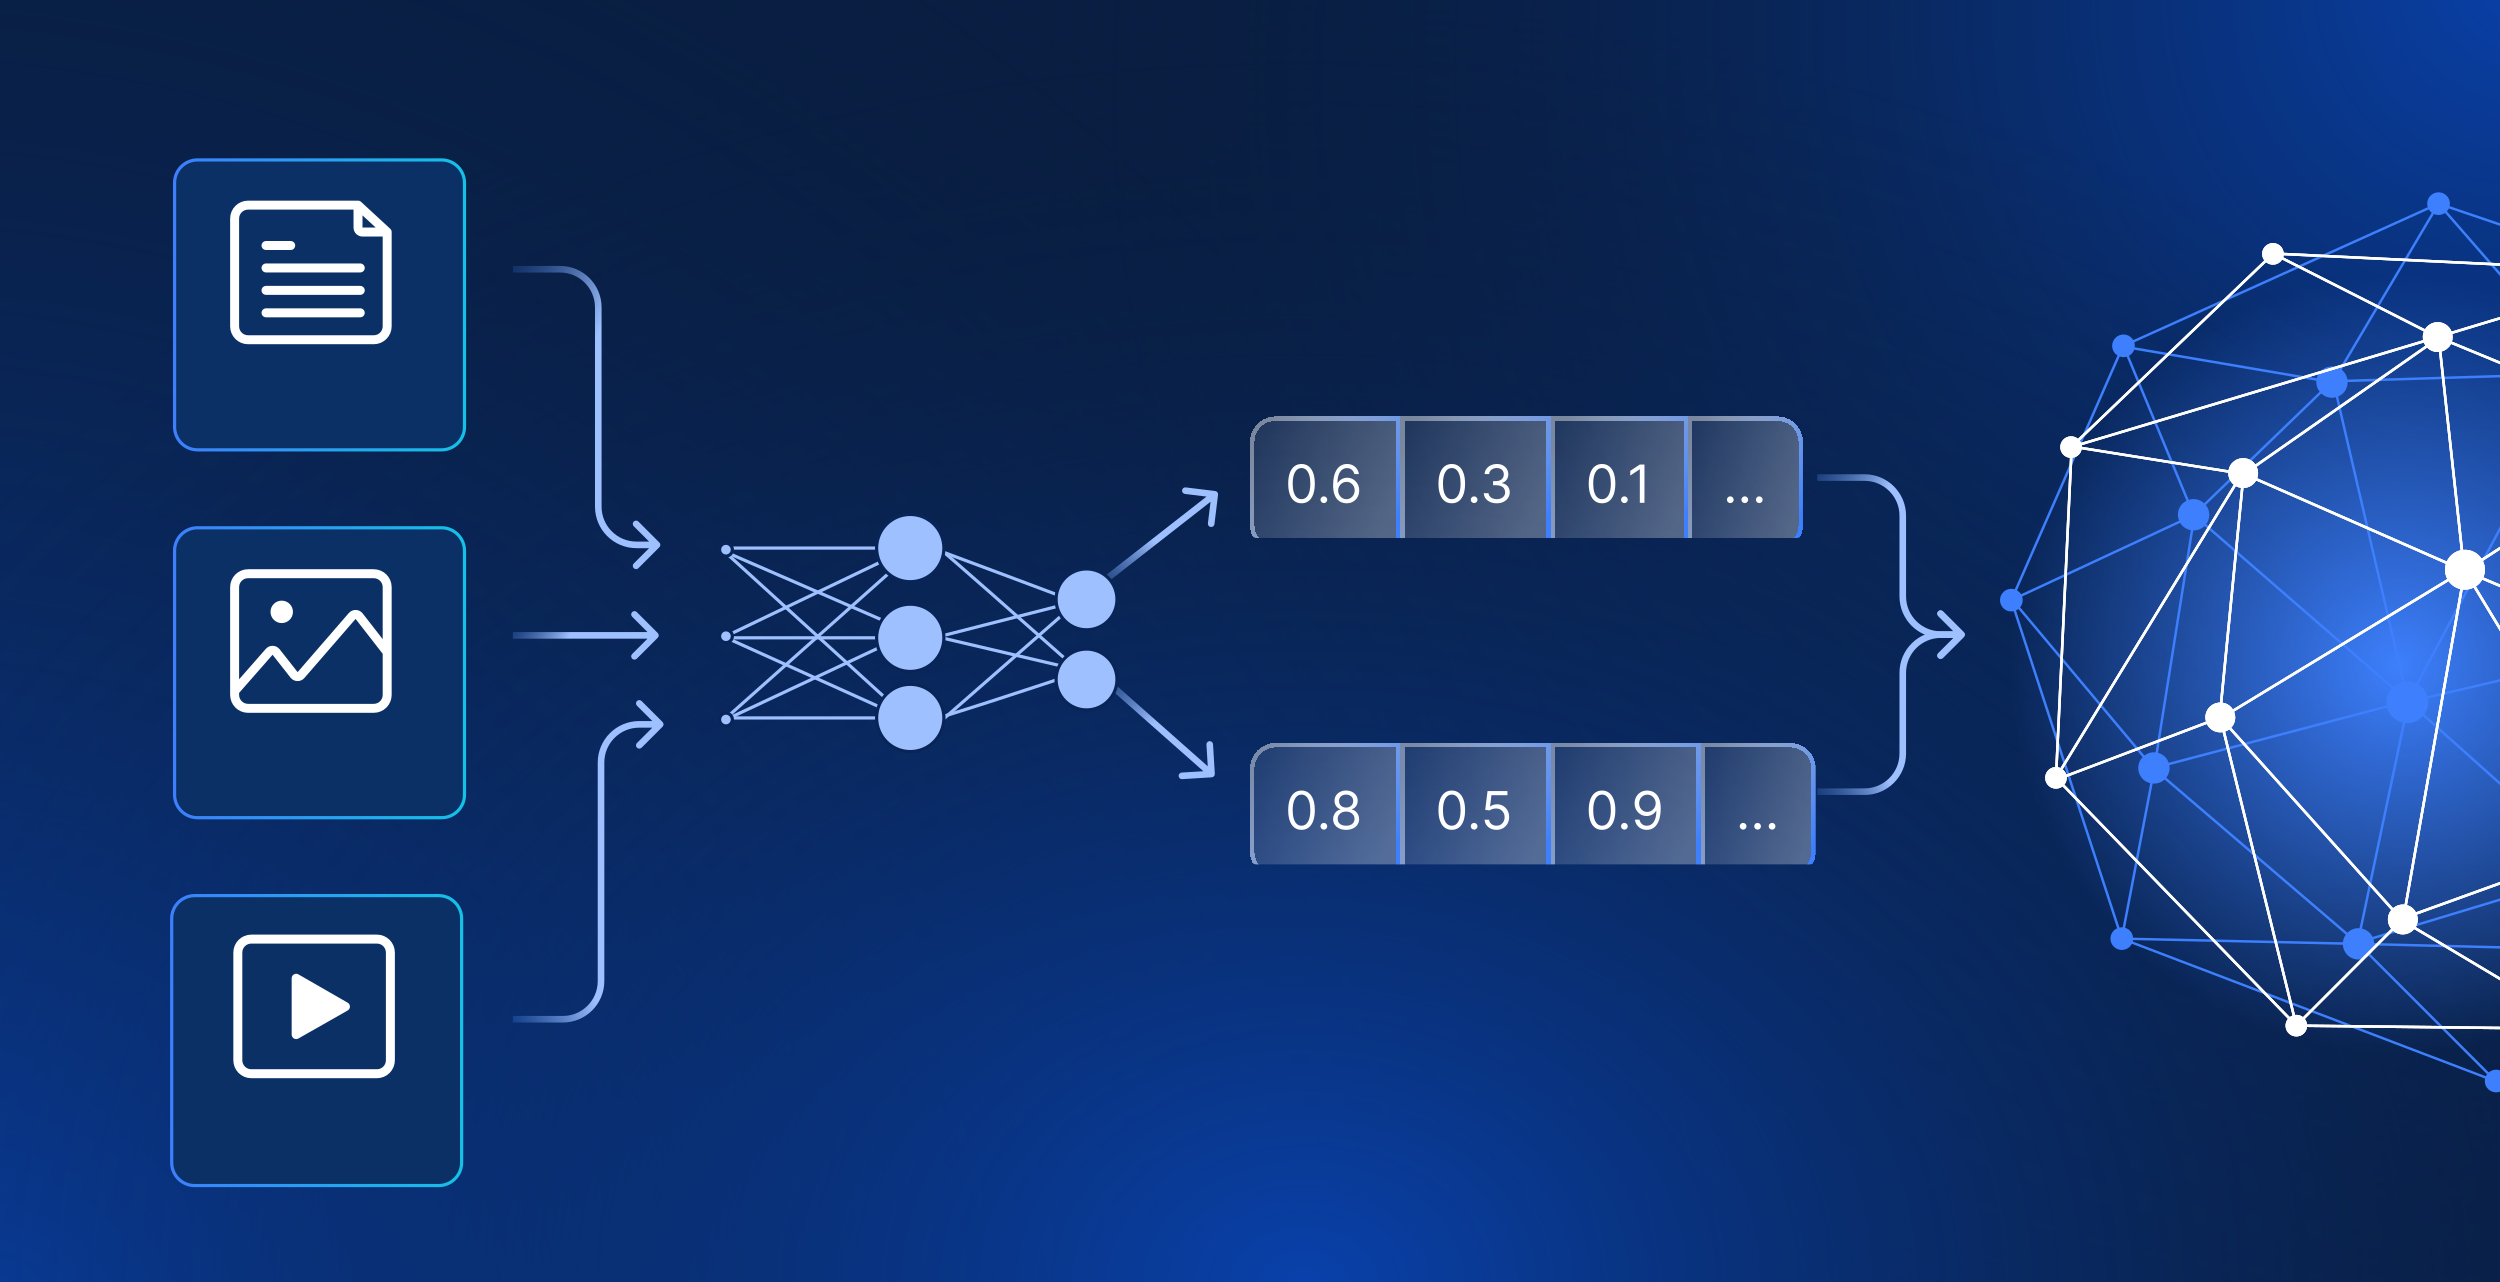<svg xmlns="http://www.w3.org/2000/svg" fill="none" viewBox="0 0 780 400" height="400" width="780">
<g clip-path="url(#clip0_4107_2238)">
<rect fill="#091E42" height="400" width="780"></rect>
<rect fill="url(#paint0_radial_4107_2238)" height="400" width="780"></rect>
<rect fill="url(#paint1_radial_4107_2238)" height="400" width="780"></rect>
<rect fill="url(#paint2_radial_4107_2238)" height="400" width="780"></rect>
<g style="mix-blend-mode:color-dodge">
<circle fill="url(#paint3_radial_4107_2238)" r="141.5" cy="207.5" cx="748.5"></circle>
</g>
<path fill="url(#paint4_linear_4107_2238)" d="M378.063 242.526C378.63 242.492 379.061 242.004 379.026 241.437L378.461 232.201C378.426 231.634 377.938 231.203 377.372 231.237C376.805 231.272 376.374 231.76 376.408 232.326L376.911 240.537L368.701 241.039C368.134 241.074 367.702 241.562 367.737 242.128C367.772 242.695 368.26 243.127 368.826 243.092L378.063 242.526ZM378.681 240.73L339.681 206.23L338.319 207.77L377.319 242.27L378.681 240.73Z"></path>
<path fill="url(#paint5_linear_4107_2238)" d="M379.138 153.197C379.702 153.267 380.103 153.78 380.034 154.343L378.908 163.528C378.839 164.092 378.326 164.493 377.762 164.424C377.198 164.354 376.797 163.842 376.867 163.278L377.868 155.113L369.703 154.112C369.139 154.043 368.739 153.53 368.808 152.967C368.877 152.403 369.39 152.002 369.953 152.071L379.138 153.197ZM379.646 155.028L338.62 187.093L337.354 185.472L378.38 153.408L379.646 155.028Z"></path>
<g filter="url(#filter0_d_4107_2238)">
<g filter="url(#filter1_d_4107_2238)">
<path stroke="url(#paint6_linear_4107_2238)" fill="#0A3066" d="M58.561 39.5H134.69C138.647 39.5 141.855 42.708 141.855 46.664V122.794C141.855 126.751 138.647 129.958 134.69 129.958H58.561C54.604 129.958 51.397 126.751 51.397 122.794V46.664C51.397 42.708 54.604 39.5 58.561 39.5Z"></path>
</g>
</g>
<g filter="url(#filter2_d_4107_2238)">
<g filter="url(#filter3_d_4107_2238)">
<path stroke="url(#paint7_linear_4107_2238)" fill="#0A3066" d="M58.561 154.271H134.69C138.647 154.271 141.855 157.479 141.855 161.435V237.565C141.855 241.522 138.647 244.729 134.69 244.729H58.561C54.604 244.729 51.397 241.522 51.397 237.565V161.435C51.397 157.479 54.604 154.271 58.561 154.271Z"></path>
</g>
</g>
<g filter="url(#filter4_d_4107_2238)">
<g filter="url(#filter5_d_4107_2238)">
<path stroke="url(#paint8_linear_4107_2238)" fill="#0A3066" d="M57.664 269.042H133.794C137.751 269.042 140.958 272.25 140.958 276.206V352.336C140.958 356.293 137.751 359.5 133.794 359.5H57.664C53.708 359.5 50.5 356.293 50.5 352.336V276.206C50.5 272.25 53.708 269.042 57.664 269.042Z"></path>
</g>
</g>
<path stroke-linejoin="round" stroke-linecap="round" stroke-width="2.8" stroke="white" d="M117.6 293H78.4C76.081 293 74.2 294.88 74.2 297.2V330.8C74.2 333.12 76.074 335 78.394 335H117.609C119.928 335 121.8 333.12 121.8 330.8V317.5V297.2C121.8 294.88 119.92 293 117.6 293Z"></path>
<path fill="white" d="M93.092 324.012L108.47 315.274C109.412 314.739 109.415 313.383 108.476 312.843L93.098 304.005C92.164 303.469 91 304.143 91 305.219V322.794C91 323.868 92.158 324.542 93.092 324.012Z"></path>
<path stroke-linejoin="round" stroke-linecap="round" stroke-width="2.8" stroke="white" d="M73.2 215.661V216.8C73.2 219.12 75.074 221 77.394 221C85.579 221 103.988 221 116.609 221C118.928 221 120.8 219.12 120.8 216.8V210.322V203.5M73.2 215.661V210.322V183.2C73.2 180.88 75.081 179 77.4 179H116.6C118.92 179 120.8 180.88 120.8 183.2V203.5M73.2 215.661L83.988 203.367C84.566 202.708 85.6 202.736 86.142 203.425L91.752 210.566C92.296 211.258 93.335 211.283 93.911 210.618L109.884 192.188C110.462 191.521 111.505 191.549 112.047 192.246L120.8 203.5"></path>
<circle fill="white" r="3.5" cy="190.9" cx="87.9"></circle>
<path stroke-linejoin="round" stroke-linecap="round" stroke-width="2.8" stroke="white" d="M111.7 64L77.4 64C75.081 64 73.2 65.88 73.2 68.2V95.322V100.661V101.8C73.2 104.12 75.074 106 77.394 106C85.579 106 103.988 106 116.609 106C118.928 106 120.8 104.12 120.8 101.8V95.322V88.5V72.4M111.7 64V71C111.7 71.773 112.327 72.4 113.1 72.4H120.8M111.7 64L120.8 72.4"></path>
<path stroke-linecap="round" stroke-width="2.8" stroke="white" d="M83 76.6L90.7 76.6"></path>
<path stroke-linecap="round" stroke-width="2.8" stroke="white" d="M83 83.6H112.4"></path>
<path stroke-linecap="round" stroke-width="2.8" stroke="white" d="M83 90.6H112.4"></path>
<path stroke-linecap="round" stroke-width="2.8" stroke="white" d="M83 97.6H112.4"></path>
<path stroke="#9FC0FF" d="M226.5 172.5L276.5 218"></path>
<path stroke="#9FC0FF" d="M226 224.5L280.5 176"></path>
<path stroke="#9FC0FF" d="M225.5 198.5L276.5 221.5"></path>
<path stroke="#9FC0FF" d="M226.5 224.5L275.5 201.5"></path>
<path stroke="#9FC0FF" d="M227 172.5L276.5 194"></path>
<path stroke="#9FC0FF" d="M293.5 171.5C294.3 171.9 320.833 195.333 334 207"></path>
<path stroke="#9FC0FF" d="M293 225.5L333 190.5"></path>
<path stroke="#9FC0FF" d="M331 186C329 185.2 302.5 175.333 289.5 170.5"></path>
<path stroke="#9FC0FF" d="M291.5 199L336.5 187.5"></path>
<path stroke="#9FC0FF" d="M289.5 198L338.5 209.5"></path>
<path stroke="#9FC0FF" d="M290.5 224.5C292.1 224.5 321.5 214.833 336 210"></path>
<path stroke="#9FC0FF" d="M227.5 198L275.5 175"></path>
<path stroke="#9FC0FF" d="M227.5 224H275"></path>
<path stroke="#9FC0FF" d="M227.5 199H275"></path>
<path stroke="#9FC0FF" d="M227.5 171H275"></path>
<circle stroke="#092557" fill="#9FC0FF" r="10.5" cy="171" cx="284"></circle>
<circle stroke="#092557" fill="#9FC0FF" r="10.5" cy="199" cx="284"></circle>
<circle stroke="#092557" fill="#9FC0FF" r="10.5" cy="224" cx="284"></circle>
<circle stroke="#092557" fill="#9FC0FF" r="9.5" cy="212" cx="339"></circle>
<circle stroke="#092557" fill="#9FC0FF" r="9.5" cy="187" cx="339"></circle>
<circle stroke="#092557" fill="#9FC0FF" r="2" cy="171.5" cx="226.5"></circle>
<circle stroke="#092557" fill="#9FC0FF" r="2" cy="198.5" cx="226.5"></circle>
<circle stroke="#092557" fill="#9FC0FF" r="2" cy="224.5" cx="226.5"></circle>
<path fill="url(#paint9_linear_4107_2238)" d="M206.727 226.727C207.129 226.326 207.129 225.674 206.727 225.273L200.184 218.73C199.782 218.328 199.131 218.328 198.729 218.73C198.328 219.131 198.328 219.782 198.729 220.184L204.546 226L198.73 231.816C198.328 232.218 198.328 232.869 198.73 233.271C199.131 233.672 199.782 233.672 200.184 233.271L206.727 226.727ZM187.523 237.907L188.551 237.907L187.523 237.907ZM206 224.972L199.429 224.972L199.429 227.028L206 227.028L206 224.972ZM186.494 237.907L186.495 306.093L188.551 306.093L188.551 237.907L186.494 237.907ZM175.616 316.972L160 316.972L160 319.028L175.616 319.028L175.616 316.972ZM186.495 306.093C186.495 312.101 181.624 316.972 175.616 316.972L175.616 319.028C182.76 319.028 188.551 313.237 188.551 306.093L186.495 306.093ZM199.429 224.972C192.286 224.972 186.494 230.763 186.494 237.907L188.551 237.907C188.551 231.899 193.421 227.028 199.429 227.028L199.429 224.972Z"></path>
<path fill="url(#paint10_linear_4107_2238)" d="M205.727 169.273C206.129 169.674 206.129 170.326 205.727 170.727L199.184 177.27C198.782 177.672 198.131 177.672 197.729 177.27C197.328 176.869 197.328 176.218 197.729 175.816L203.546 170L197.73 164.184C197.328 163.782 197.328 163.131 197.73 162.729C198.131 162.328 198.782 162.328 199.184 162.729L205.727 169.273ZM186.665 158.093L187.693 158.093L186.665 158.093ZM205 171.028L198.572 171.028L198.572 168.972L205 168.972L205 171.028ZM185.637 158.093L185.637 95.907L187.694 95.907L187.693 158.093L185.637 158.093ZM174.759 85.028L160 85.028L160 82.972L174.759 82.972L174.759 85.028ZM185.637 95.907C185.637 89.899 180.767 85.028 174.759 85.028L174.759 82.972C181.902 82.972 187.694 88.763 187.694 95.907L185.637 95.907ZM198.572 171.028C191.428 171.028 185.637 165.237 185.637 158.093L187.693 158.093C187.693 164.101 192.564 168.972 198.572 168.972L198.572 171.028Z"></path>
<path fill="url(#paint11_linear_4107_2238)" d="M612.727 197.273C613.129 197.674 613.129 198.326 612.727 198.727L606.184 205.27C605.782 205.672 605.131 205.672 604.729 205.27C604.328 204.869 604.328 204.218 604.729 203.816L610.546 198L604.73 192.184C604.328 191.782 604.328 191.131 604.73 190.729C605.131 190.328 605.782 190.328 606.184 190.729L612.727 197.273ZM593.665 160.907L594.693 160.907L593.665 160.907ZM612 199.028L605.572 199.028L605.572 196.972L612 196.972L612 199.028ZM592.637 186.093L592.637 160.907L594.693 160.907L594.693 186.093L592.637 186.093ZM581.759 150.028L567 150.028L567 147.972L581.759 147.972L581.759 150.028ZM592.637 160.907C592.637 154.899 587.767 150.028 581.759 150.028L581.759 147.972C588.902 147.972 594.694 153.763 594.693 160.907L592.637 160.907ZM605.572 199.028C598.428 199.028 592.637 193.237 592.637 186.093L594.693 186.093C594.693 192.101 599.564 196.972 605.572 196.972L605.572 199.028Z"></path>
<path fill="url(#paint12_linear_4107_2238)" d="M612.727 198.727C613.129 198.326 613.129 197.674 612.727 197.273L606.184 190.73C605.782 190.328 605.131 190.328 604.729 190.73C604.328 191.131 604.328 191.782 604.729 192.184L610.546 198L604.73 203.816C604.328 204.218 604.328 204.869 604.73 205.271C605.131 205.672 605.782 205.672 606.184 205.271L612.727 198.727ZM593.665 235.093L594.693 235.093L593.665 235.093ZM612 196.972L605.572 196.972L605.572 199.028L612 199.028L612 196.972ZM592.637 209.907L592.637 235.093L594.693 235.093L594.693 209.907L592.637 209.907ZM581.759 245.972L567 245.972L567 248.028L581.759 248.028L581.759 245.972ZM592.637 235.093C592.637 241.101 587.767 245.972 581.759 245.972L581.759 248.028C588.902 248.028 594.694 242.237 594.693 235.093L592.637 235.093ZM605.572 196.972C598.428 196.972 592.637 202.763 592.637 209.907L594.693 209.907C594.693 203.899 599.564 199.028 605.572 199.028L605.572 196.972Z"></path>
<path fill="url(#paint13_linear_4107_2238)" d="M205.226 197.511C205.627 197.913 205.627 198.564 205.226 198.966L198.682 205.509C198.281 205.91 197.63 205.91 197.228 205.509C196.827 205.107 196.827 204.456 197.228 204.055L203.044 198.238L197.228 192.422C196.827 192.021 196.827 191.37 197.228 190.968C197.63 190.566 198.281 190.566 198.682 190.968L205.226 197.511ZM178.456 198.238L178.456 197.21L178.456 197.21L178.456 198.238ZM204.499 199.267L178.456 199.267L178.456 197.21L204.499 197.21L204.499 199.267ZM178.456 199.267L160 199.267L160 197.21L178.456 197.21L178.456 199.267Z"></path>
<g clip-path="url(#clip1_4107_2238)">
<g filter="url(#filter6_d_4107_2238)">
<path shape-rendering="crispEdges" fill="url(#paint14_linear_4107_2238)" d="M390 134C390 129.582 393.582 126 398 126H436.882V167.882H398C393.582 167.882 390 164.301 390 159.882V134Z"></path>
<path shape-rendering="crispEdges" stroke-width="1.387" stroke="url(#paint15_linear_4107_2238)" d="M390.694 134C390.694 129.965 393.965 126.694 398 126.694H436.189V167.189H398C393.965 167.189 390.694 163.918 390.694 159.882V134Z"></path>
<path fill="white" d="M406.07 153.104C405.192 153.104 404.444 152.865 403.826 152.387C403.209 151.906 402.736 151.208 402.41 150.295C402.084 149.378 401.921 148.271 401.921 146.973C401.921 145.683 402.084 144.582 402.41 143.669C402.74 142.752 403.214 142.052 403.832 141.571C404.454 141.085 405.2 140.842 406.07 140.842C406.94 140.842 407.684 141.085 408.302 141.571C408.924 142.052 409.398 142.752 409.724 143.669C410.055 144.582 410.22 145.683 410.22 146.973C410.22 148.271 410.056 149.378 409.73 150.295C409.404 151.208 408.932 151.906 408.314 152.387C407.696 152.865 406.948 153.104 406.07 153.104ZM406.07 151.822C406.94 151.822 407.616 151.403 408.098 150.563C408.58 149.724 408.821 148.527 408.821 146.973C408.821 145.94 408.71 145.06 408.489 144.333C408.271 143.607 407.956 143.053 407.545 142.672C407.137 142.291 406.645 142.101 406.07 142.101C405.208 142.101 404.533 142.526 404.048 143.377C403.562 144.224 403.319 145.423 403.319 146.973C403.319 148.007 403.428 148.885 403.646 149.608C403.863 150.33 404.176 150.88 404.584 151.257C404.996 151.634 405.491 151.822 406.07 151.822ZM413.043 153.034C412.756 153.034 412.509 152.931 412.303 152.726C412.097 152.52 411.994 152.273 411.994 151.985C411.994 151.698 412.097 151.451 412.303 151.245C412.509 151.039 412.756 150.936 413.043 150.936C413.331 150.936 413.578 151.039 413.783 151.245C413.989 151.451 414.092 151.698 414.092 151.985C414.092 152.176 414.044 152.351 413.947 152.51C413.853 152.669 413.727 152.797 413.568 152.895C413.412 152.988 413.238 153.034 413.043 153.034ZM420.084 153.104C419.594 153.097 419.104 153.003 418.615 152.825C418.125 152.646 417.679 152.345 417.274 151.921C416.87 151.494 416.546 150.917 416.301 150.19C416.056 149.46 415.934 148.543 415.934 147.439C415.934 146.383 416.033 145.446 416.231 144.63C416.429 143.811 416.717 143.121 417.094 142.561C417.471 141.998 417.925 141.571 418.458 141.279C418.994 140.988 419.598 140.842 420.27 140.842C420.938 140.842 421.533 140.976 422.053 141.244C422.578 141.508 423.005 141.878 423.336 142.352C423.666 142.826 423.88 143.372 423.977 143.989H422.555C422.423 143.453 422.166 143.008 421.785 142.655C421.405 142.301 420.9 142.124 420.27 142.124C419.345 142.124 418.617 142.526 418.085 143.331C417.556 144.135 417.29 145.264 417.286 146.717H417.379C417.597 146.387 417.855 146.105 418.155 145.872C418.458 145.635 418.792 145.452 419.157 145.324C419.522 145.196 419.909 145.132 420.317 145.132C421.001 145.132 421.626 145.303 422.193 145.644C422.761 145.982 423.215 146.451 423.557 147.049C423.899 147.643 424.07 148.325 424.07 149.095C424.07 149.833 423.905 150.509 423.575 151.123C423.244 151.733 422.78 152.218 422.182 152.58C421.587 152.937 420.888 153.112 420.084 153.104ZM420.084 151.822C420.573 151.822 421.012 151.7 421.401 151.455C421.793 151.21 422.102 150.882 422.327 150.47C422.557 150.058 422.671 149.6 422.671 149.095C422.671 148.601 422.561 148.152 422.339 147.748C422.121 147.34 421.82 147.016 421.436 146.775C421.055 146.534 420.62 146.414 420.13 146.414C419.761 146.414 419.417 146.488 419.099 146.635C418.78 146.779 418.5 146.977 418.259 147.23C418.022 147.482 417.836 147.772 417.7 148.098C417.564 148.421 417.496 148.761 417.496 149.118C417.496 149.592 417.607 150.035 417.828 150.447C418.054 150.859 418.36 151.191 418.749 151.443C419.141 151.696 419.586 151.822 420.084 151.822Z"></path>
</g>
<g filter="url(#filter7_d_4107_2238)">
<path shape-rendering="crispEdges" fill="url(#paint16_linear_4107_2238)" d="M436.882 126H483.765V167.882H436.882V126Z"></path>
<path shape-rendering="crispEdges" stroke-width="1.387" stroke="url(#paint17_linear_4107_2238)" d="M437.576 126.694H483.071V167.189H437.576V126.694Z"></path>
<path fill="white" d="M452.952 153.104C452.074 153.104 451.326 152.865 450.709 152.387C450.091 151.906 449.619 151.208 449.292 150.295C448.966 149.378 448.803 148.271 448.803 146.973C448.803 145.683 448.966 144.582 449.292 143.669C449.623 142.752 450.097 142.052 450.714 141.571C451.336 141.085 452.082 140.842 452.952 140.842C453.823 140.842 454.567 141.085 455.185 141.571C455.806 142.052 456.28 142.752 456.607 143.669C456.937 144.582 457.102 145.683 457.102 146.973C457.102 148.271 456.939 149.378 456.612 150.295C456.286 151.208 455.814 151.906 455.196 152.387C454.578 152.865 453.83 153.104 452.952 153.104ZM452.952 151.822C453.823 151.822 454.499 151.403 454.981 150.563C455.462 149.724 455.703 148.527 455.703 146.973C455.703 145.94 455.593 145.06 455.371 144.333C455.153 143.607 454.839 143.053 454.427 142.672C454.019 142.291 453.527 142.101 452.952 142.101C452.09 142.101 451.416 142.526 450.93 143.377C450.444 144.224 450.202 145.423 450.202 146.973C450.202 148.007 450.31 148.885 450.528 149.608C450.746 150.33 451.058 150.88 451.466 151.257C451.878 151.634 452.373 151.822 452.952 151.822ZM459.926 153.034C459.638 153.034 459.391 152.931 459.185 152.726C458.98 152.52 458.877 152.273 458.877 151.985C458.877 151.698 458.98 151.451 459.185 151.245C459.391 151.039 459.638 150.936 459.926 150.936C460.213 150.936 460.46 151.039 460.666 151.245C460.872 151.451 460.975 151.698 460.975 151.985C460.975 152.176 460.926 152.351 460.829 152.51C460.736 152.669 460.609 152.797 460.45 152.895C460.295 152.988 460.12 153.034 459.926 153.034ZM467.004 153.104C466.235 153.104 465.549 152.972 464.947 152.708C464.348 152.444 463.872 152.077 463.519 151.607C463.169 151.133 462.979 150.583 462.947 149.957H464.416C464.447 150.342 464.579 150.674 464.812 150.954C465.046 151.23 465.351 151.443 465.727 151.595C466.104 151.746 466.522 151.822 466.981 151.822C467.493 151.822 467.948 151.733 468.344 151.554C468.741 151.375 469.051 151.127 469.277 150.808C469.502 150.489 469.615 150.12 469.615 149.701C469.615 149.262 469.506 148.875 469.288 148.541C469.071 148.203 468.752 147.939 468.333 147.748C467.913 147.558 467.4 147.463 466.794 147.463H465.838V146.181H466.794C467.268 146.181 467.684 146.095 468.041 145.924C468.403 145.753 468.684 145.512 468.886 145.202C469.092 144.891 469.195 144.525 469.195 144.106C469.195 143.702 469.106 143.35 468.927 143.051C468.748 142.752 468.496 142.519 468.169 142.352C467.847 142.185 467.466 142.101 467.027 142.101C466.615 142.101 466.227 142.177 465.862 142.328C465.5 142.476 465.205 142.692 464.976 142.975C464.746 143.255 464.622 143.593 464.603 143.989H463.204C463.227 143.364 463.416 142.816 463.769 142.346C464.123 141.872 464.585 141.503 465.156 141.238C465.731 140.974 466.363 140.842 467.05 140.842C467.789 140.842 468.422 140.992 468.95 141.291C469.479 141.586 469.885 141.977 470.168 142.462C470.452 142.948 470.594 143.473 470.594 144.036C470.594 144.708 470.417 145.281 470.064 145.755C469.714 146.229 469.238 146.558 468.636 146.74V146.833C469.389 146.958 469.978 147.278 470.402 147.795C470.825 148.308 471.037 148.943 471.037 149.701C471.037 150.35 470.86 150.932 470.506 151.449C470.157 151.962 469.679 152.366 469.073 152.661C468.467 152.957 467.777 153.104 467.004 153.104Z"></path>
</g>
<g filter="url(#filter8_d_4107_2238)">
<path shape-rendering="crispEdges" fill="url(#paint18_linear_4107_2238)" d="M483.765 126H526.647V167.882H483.765V126Z"></path>
<path shape-rendering="crispEdges" stroke-width="1.387" stroke="url(#paint19_linear_4107_2238)" d="M484.458 126.694H525.953V167.189H484.458V126.694Z"></path>
<path fill="white" d="M499.835 153.104C498.957 153.104 498.209 152.865 497.591 152.387C496.973 151.906 496.501 151.208 496.175 150.295C495.848 149.378 495.685 148.271 495.685 146.973C495.685 145.683 495.848 144.582 496.175 143.669C496.505 142.752 496.979 142.052 497.597 141.571C498.218 141.085 498.964 140.842 499.835 140.842C500.705 140.842 501.449 141.085 502.067 141.571C502.689 142.052 503.163 142.752 503.489 143.669C503.819 144.582 503.984 145.683 503.984 146.973C503.984 148.271 503.821 149.378 503.495 150.295C503.168 151.208 502.696 151.906 502.079 152.387C501.461 152.865 500.713 153.104 499.835 153.104ZM499.835 151.822C500.705 151.822 501.381 151.403 501.863 150.563C502.345 149.724 502.586 148.527 502.586 146.973C502.586 145.94 502.475 145.06 502.253 144.333C502.036 143.607 501.721 143.053 501.309 142.672C500.901 142.291 500.41 142.101 499.835 142.101C498.972 142.101 498.298 142.526 497.812 143.377C497.327 144.224 497.084 145.423 497.084 146.973C497.084 148.007 497.193 148.885 497.41 149.608C497.628 150.33 497.941 150.88 498.349 151.257C498.76 151.634 499.256 151.822 499.835 151.822ZM506.808 153.034C506.52 153.034 506.274 152.931 506.068 152.726C505.862 152.52 505.759 152.273 505.759 151.985C505.759 151.698 505.862 151.451 506.068 151.245C506.274 151.039 506.52 150.936 506.808 150.936C507.095 150.936 507.342 151.039 507.548 151.245C507.754 151.451 507.857 151.698 507.857 151.985C507.857 152.176 507.808 152.351 507.711 152.51C507.618 152.669 507.492 152.797 507.333 152.895C507.177 152.988 507.002 153.034 506.808 153.034ZM513.072 141.005V152.941H511.626V142.521H511.556L508.642 144.456V142.987L511.626 141.005H513.072Z"></path>
</g>
<g filter="url(#filter9_d_4107_2238)">
<path shape-rendering="crispEdges" fill="url(#paint20_linear_4107_2238)" d="M526.647 126H554.529C558.948 126 562.529 129.582 562.529 134V159.882C562.529 164.301 558.948 167.882 554.529 167.882H526.647V126Z"></path>
<path shape-rendering="crispEdges" stroke-width="1.387" stroke="url(#paint21_linear_4107_2238)" d="M527.341 126.694H554.529C558.565 126.694 561.836 129.965 561.836 134V159.882C561.836 163.918 558.565 167.189 554.529 167.189H527.341V126.694Z"></path>
<path fill="white" d="M539.85 153.034C539.562 153.034 539.315 152.931 539.109 152.726C538.904 152.52 538.801 152.273 538.801 151.985C538.801 151.698 538.904 151.451 539.109 151.245C539.315 151.039 539.562 150.936 539.85 150.936C540.137 150.936 540.384 151.039 540.59 151.245C540.796 151.451 540.899 151.698 540.899 151.985C540.899 152.176 540.85 152.351 540.753 152.51C540.66 152.669 540.533 152.797 540.374 152.895C540.219 152.988 540.044 153.034 539.85 153.034ZM544.369 153.034C544.082 153.034 543.835 152.931 543.629 152.726C543.423 152.52 543.32 152.273 543.32 151.985C543.32 151.698 543.423 151.451 543.629 151.245C543.835 151.039 544.082 150.936 544.369 150.936C544.657 150.936 544.904 151.039 545.109 151.245C545.315 151.451 545.418 151.698 545.418 151.985C545.418 152.176 545.37 152.351 545.273 152.51C545.179 152.669 545.053 152.797 544.894 152.895C544.738 152.988 544.564 153.034 544.369 153.034ZM548.889 153.034C548.601 153.034 548.355 152.931 548.149 152.726C547.943 152.52 547.84 152.273 547.84 151.985C547.84 151.698 547.943 151.451 548.149 151.245C548.355 151.039 548.601 150.936 548.889 150.936C549.176 150.936 549.423 151.039 549.629 151.245C549.835 151.451 549.938 151.698 549.938 151.985C549.938 152.176 549.889 152.351 549.792 152.51C549.699 152.669 549.573 152.797 549.413 152.895C549.258 152.988 549.083 153.034 548.889 153.034Z"></path>
</g>
</g>
<g clip-path="url(#clip2_4107_2238)">
<g filter="url(#filter10_d_4107_2238)">
<path shape-rendering="crispEdges" fill="url(#paint22_linear_4107_2238)" d="M390 235.882C390 231.464 393.582 227.882 398 227.882H436.882V269.765H398C393.582 269.765 390 266.183 390 261.765V235.882Z"></path>
<path shape-rendering="crispEdges" stroke-width="1.387" stroke="url(#paint23_linear_4107_2238)" d="M390.694 235.882C390.694 231.847 393.965 228.576 398 228.576H436.189V269.071H398C393.965 269.071 390.694 265.8 390.694 261.765V235.882Z"></path>
<path fill="white" d="M406.07 254.987C405.192 254.987 404.444 254.748 403.826 254.27C403.209 253.788 402.736 253.091 402.41 252.178C402.084 251.261 401.921 250.153 401.921 248.856C401.921 247.566 402.084 246.464 402.41 245.551C402.74 244.634 403.214 243.935 403.832 243.453C404.454 242.967 405.2 242.724 406.07 242.724C406.94 242.724 407.684 242.967 408.302 243.453C408.924 243.935 409.398 244.634 409.724 245.551C410.055 246.464 410.22 247.566 410.22 248.856C410.22 250.153 410.056 251.261 409.73 252.178C409.404 253.091 408.932 253.788 408.314 254.27C407.696 254.748 406.948 254.987 406.07 254.987ZM406.07 253.705C406.94 253.705 407.616 253.285 408.098 252.446C408.58 251.606 408.821 250.41 408.821 248.856C408.821 247.822 408.71 246.942 408.489 246.215C408.271 245.489 407.956 244.935 407.545 244.554C407.137 244.174 406.645 243.983 406.07 243.983C405.208 243.983 404.533 244.409 404.048 245.26C403.562 246.107 403.319 247.305 403.319 248.856C403.319 249.889 403.428 250.767 403.646 251.49C403.863 252.213 404.176 252.762 404.584 253.139C404.996 253.516 405.491 253.705 406.07 253.705ZM413.043 254.917C412.756 254.917 412.509 254.814 412.303 254.608C412.097 254.402 411.994 254.155 411.994 253.868C411.994 253.58 412.097 253.333 412.303 253.128C412.509 252.922 412.756 252.819 413.043 252.819C413.331 252.819 413.578 252.922 413.783 253.128C413.989 253.333 414.092 253.58 414.092 253.868C414.092 254.058 414.044 254.233 413.947 254.392C413.853 254.552 413.727 254.68 413.568 254.777C413.412 254.87 413.238 254.917 413.043 254.917ZM419.992 254.987C419.191 254.987 418.484 254.845 417.87 254.561C417.26 254.274 416.784 253.879 416.443 253.378C416.101 252.873 415.932 252.298 415.935 251.653C415.932 251.148 416.031 250.682 416.233 250.254C416.435 249.823 416.711 249.464 417.06 249.176C417.414 248.885 417.808 248.7 418.243 248.622V248.553C417.672 248.405 417.218 248.084 416.88 247.591C416.542 247.094 416.375 246.528 416.378 245.895C416.375 245.289 416.528 244.747 416.839 244.269C417.15 243.791 417.577 243.414 418.121 243.138C418.669 242.862 419.292 242.724 419.992 242.724C420.683 242.724 421.301 242.862 421.845 243.138C422.389 243.414 422.816 243.791 423.127 244.269C423.442 244.747 423.601 245.289 423.605 245.895C423.601 246.528 423.428 247.094 423.087 247.591C422.748 248.084 422.3 248.405 421.74 248.553V248.622C422.172 248.7 422.56 248.885 422.906 249.176C423.252 249.464 423.527 249.823 423.733 250.254C423.939 250.682 424.044 251.148 424.048 251.653C424.044 252.298 423.869 252.873 423.524 253.378C423.182 253.879 422.706 254.274 422.096 254.561C421.49 254.845 420.788 254.987 419.992 254.987ZM419.992 253.705C420.532 253.705 420.998 253.617 421.391 253.442C421.783 253.267 422.086 253.021 422.3 252.702C422.513 252.383 422.622 252.01 422.626 251.583C422.622 251.132 422.506 250.734 422.276 250.388C422.047 250.043 421.734 249.771 421.338 249.572C420.946 249.374 420.497 249.275 419.992 249.275C419.483 249.275 419.028 249.374 418.628 249.572C418.232 249.771 417.919 250.043 417.69 250.388C417.464 250.734 417.354 251.132 417.358 251.583C417.354 252.01 417.457 252.383 417.666 252.702C417.88 253.021 418.185 253.267 418.581 253.442C418.978 253.617 419.448 253.705 419.992 253.705ZM419.992 248.04C420.419 248.04 420.798 247.954 421.128 247.783C421.462 247.612 421.725 247.373 421.915 247.066C422.105 246.759 422.203 246.4 422.206 245.988C422.203 245.584 422.107 245.232 421.921 244.933C421.734 244.63 421.476 244.397 421.146 244.234C420.816 244.067 420.431 243.983 419.992 243.983C419.545 243.983 419.155 244.067 418.82 244.234C418.486 244.397 418.228 244.63 418.045 244.933C417.863 245.232 417.773 245.584 417.777 245.988C417.773 246.4 417.865 246.759 418.051 247.066C418.241 247.373 418.504 247.612 418.838 247.783C419.172 247.954 419.557 248.04 419.992 248.04Z"></path>
</g>
<g filter="url(#filter11_d_4107_2238)">
<path shape-rendering="crispEdges" fill="url(#paint24_linear_4107_2238)" d="M436.882 227.882H483.765V269.765H436.882V227.882Z"></path>
<path shape-rendering="crispEdges" stroke-width="1.387" stroke="url(#paint25_linear_4107_2238)" d="M437.576 228.576H483.071V269.071H437.576V228.576Z"></path>
<path fill="white" d="M452.952 254.987C452.074 254.987 451.326 254.748 450.709 254.27C450.091 253.788 449.619 253.091 449.292 252.178C448.966 251.261 448.803 250.153 448.803 248.856C448.803 247.566 448.966 246.464 449.292 245.551C449.623 244.634 450.097 243.935 450.714 243.453C451.336 242.967 452.082 242.724 452.952 242.724C453.823 242.724 454.567 242.967 455.185 243.453C455.806 243.935 456.28 244.634 456.607 245.551C456.937 246.464 457.102 247.566 457.102 248.856C457.102 250.153 456.939 251.261 456.612 252.178C456.286 253.091 455.814 253.788 455.196 254.27C454.578 254.748 453.83 254.987 452.952 254.987ZM452.952 253.705C453.823 253.705 454.499 253.285 454.981 252.446C455.462 251.606 455.703 250.41 455.703 248.856C455.703 247.822 455.593 246.942 455.371 246.215C455.153 245.489 454.839 244.935 454.427 244.554C454.019 244.174 453.527 243.983 452.952 243.983C452.09 243.983 451.416 244.409 450.93 245.26C450.444 246.107 450.202 247.305 450.202 248.856C450.202 249.889 450.31 250.767 450.528 251.49C450.746 252.213 451.058 252.762 451.466 253.139C451.878 253.516 452.373 253.705 452.952 253.705ZM459.926 254.917C459.638 254.917 459.391 254.814 459.185 254.608C458.98 254.402 458.877 254.155 458.877 253.868C458.877 253.58 458.98 253.333 459.185 253.128C459.391 252.922 459.638 252.819 459.926 252.819C460.213 252.819 460.46 252.922 460.666 253.128C460.872 253.333 460.975 253.58 460.975 253.868C460.975 254.058 460.926 254.233 460.829 254.392C460.736 254.552 460.609 254.68 460.45 254.777C460.295 254.87 460.12 254.917 459.926 254.917ZM466.909 254.987C466.225 254.987 465.609 254.851 465.062 254.579C464.514 254.307 464.075 253.934 463.744 253.46C463.414 252.986 463.234 252.446 463.202 251.84H464.601C464.656 252.38 464.9 252.826 465.336 253.18C465.775 253.53 466.299 253.705 466.909 253.705C467.399 253.705 467.834 253.59 468.215 253.361C468.599 253.131 468.9 252.817 469.118 252.417C469.339 252.012 469.45 251.556 469.45 251.047C469.45 250.526 469.336 250.062 469.106 249.654C468.881 249.242 468.57 248.918 468.174 248.681C467.777 248.444 467.325 248.323 466.816 248.319C466.451 248.316 466.076 248.372 465.691 248.488C465.306 248.601 464.99 248.747 464.741 248.926L463.389 248.762L464.112 242.888H470.313V244.17H465.324L464.904 247.69H464.974C465.219 247.496 465.526 247.334 465.895 247.206C466.264 247.078 466.649 247.014 467.049 247.014C467.779 247.014 468.43 247.189 469.001 247.538C469.576 247.884 470.027 248.358 470.353 248.96C470.684 249.563 470.849 250.25 470.849 251.024C470.849 251.785 470.678 252.465 470.336 253.063C469.998 253.658 469.532 254.128 468.937 254.474C468.343 254.816 467.667 254.987 466.909 254.987Z"></path>
</g>
<g filter="url(#filter12_d_4107_2238)">
<path shape-rendering="crispEdges" fill="url(#paint26_linear_4107_2238)" d="M483.765 227.882H530.647V269.765H483.765V227.882Z"></path>
<path shape-rendering="crispEdges" stroke-width="1.387" stroke="url(#paint27_linear_4107_2238)" d="M484.458 228.576H529.953V269.071H484.458V228.576Z"></path>
<path fill="white" d="M499.835 254.987C498.957 254.987 498.209 254.748 497.591 254.27C496.973 253.788 496.501 253.091 496.175 252.178C495.848 251.261 495.685 250.153 495.685 248.856C495.685 247.566 495.848 246.464 496.175 245.551C496.505 244.634 496.979 243.935 497.597 243.453C498.218 242.967 498.964 242.724 499.835 242.724C500.705 242.724 501.449 242.967 502.067 243.453C502.689 243.935 503.163 244.634 503.489 245.551C503.819 246.464 503.984 247.566 503.984 248.856C503.984 250.153 503.821 251.261 503.495 252.178C503.168 253.091 502.696 253.788 502.079 254.27C501.461 254.748 500.713 254.987 499.835 254.987ZM499.835 253.705C500.705 253.705 501.381 253.285 501.863 252.446C502.345 251.606 502.586 250.41 502.586 248.856C502.586 247.822 502.475 246.942 502.253 246.215C502.036 245.489 501.721 244.935 501.309 244.554C500.901 244.174 500.41 243.983 499.835 243.983C498.972 243.983 498.298 244.409 497.812 245.26C497.327 246.107 497.084 247.305 497.084 248.856C497.084 249.889 497.193 250.767 497.41 251.49C497.628 252.213 497.941 252.762 498.349 253.139C498.76 253.516 499.256 253.705 499.835 253.705ZM506.808 254.917C506.52 254.917 506.274 254.814 506.068 254.608C505.862 254.402 505.759 254.155 505.759 253.868C505.759 253.58 505.862 253.333 506.068 253.128C506.274 252.922 506.52 252.819 506.808 252.819C507.095 252.819 507.342 252.922 507.548 253.128C507.754 253.333 507.857 253.58 507.857 253.868C507.857 254.058 507.808 254.233 507.711 254.392C507.618 254.552 507.492 254.68 507.333 254.777C507.177 254.87 507.002 254.917 506.808 254.917ZM513.99 242.724C514.479 242.728 514.969 242.822 515.458 243.004C515.948 243.187 516.395 243.49 516.799 243.913C517.203 244.333 517.527 244.906 517.772 245.633C518.017 246.359 518.139 247.27 518.139 248.366C518.139 249.427 518.038 250.369 517.836 251.193C517.638 252.012 517.35 252.704 516.974 253.267C516.601 253.831 516.146 254.258 515.61 254.55C515.077 254.841 514.475 254.987 513.803 254.987C513.135 254.987 512.538 254.855 512.014 254.59C511.493 254.322 511.066 253.951 510.732 253.477C510.401 252.999 510.19 252.446 510.096 251.816H511.518C511.647 252.364 511.901 252.817 512.282 253.174C512.667 253.528 513.174 253.705 513.803 253.705C514.724 253.705 515.45 253.302 515.983 252.498C516.519 251.694 516.787 250.557 516.787 249.089H516.694C516.476 249.415 516.218 249.697 515.919 249.934C515.619 250.171 515.287 250.353 514.922 250.482C514.557 250.61 514.168 250.674 513.756 250.674C513.073 250.674 512.445 250.505 511.874 250.167C511.307 249.825 510.852 249.357 510.51 248.762C510.172 248.164 510.003 247.48 510.003 246.711C510.003 245.98 510.166 245.312 510.493 244.706C510.823 244.096 511.285 243.61 511.88 243.249C512.478 242.888 513.181 242.713 513.99 242.724ZM513.99 244.007C513.5 244.007 513.059 244.129 512.667 244.374C512.278 244.615 511.969 244.941 511.74 245.353C511.515 245.761 511.402 246.214 511.402 246.711C511.402 247.208 511.511 247.661 511.728 248.069C511.95 248.473 512.251 248.795 512.632 249.036C513.016 249.273 513.453 249.392 513.943 249.392C514.312 249.392 514.656 249.32 514.975 249.176C515.293 249.028 515.571 248.828 515.808 248.576C516.049 248.319 516.237 248.03 516.373 247.707C516.509 247.381 516.577 247.041 516.577 246.688C516.577 246.221 516.465 245.784 516.239 245.376C516.018 244.968 515.711 244.638 515.318 244.385C514.93 244.133 514.487 244.007 513.99 244.007Z"></path>
</g>
<g filter="url(#filter13_d_4107_2238)">
<path shape-rendering="crispEdges" fill="url(#paint28_linear_4107_2238)" d="M530.647 227.882H558.529C562.948 227.882 566.529 231.464 566.529 235.882V261.765C566.529 266.183 562.948 269.765 558.529 269.765H530.647V227.882Z"></path>
<path shape-rendering="crispEdges" stroke-width="1.387" stroke="url(#paint29_linear_4107_2238)" d="M531.341 228.576H558.529C562.565 228.576 565.836 231.847 565.836 235.882V261.765C565.836 265.8 562.565 269.071 558.529 269.071H531.341V228.576Z"></path>
<path fill="white" d="M543.85 254.917C543.562 254.917 543.315 254.814 543.109 254.608C542.904 254.402 542.801 254.155 542.801 253.868C542.801 253.58 542.904 253.333 543.109 253.128C543.315 252.922 543.562 252.819 543.85 252.819C544.137 252.819 544.384 252.922 544.59 253.128C544.796 253.333 544.899 253.58 544.899 253.868C544.899 254.058 544.85 254.233 544.753 254.392C544.66 254.552 544.533 254.68 544.374 254.777C544.219 254.87 544.044 254.917 543.85 254.917ZM548.369 254.917C548.082 254.917 547.835 254.814 547.629 254.608C547.423 254.402 547.32 254.155 547.32 253.868C547.32 253.58 547.423 253.333 547.629 253.128C547.835 252.922 548.082 252.819 548.369 252.819C548.657 252.819 548.904 252.922 549.109 253.128C549.315 253.333 549.418 253.58 549.418 253.868C549.418 254.058 549.37 254.233 549.273 254.392C549.179 254.552 549.053 254.68 548.894 254.777C548.738 254.87 548.564 254.917 548.369 254.917ZM552.889 254.917C552.601 254.917 552.355 254.814 552.149 254.608C551.943 254.402 551.84 254.155 551.84 253.868C551.84 253.58 551.943 253.333 552.149 253.128C552.355 252.922 552.601 252.819 552.889 252.819C553.176 252.819 553.423 252.922 553.629 253.128C553.835 253.333 553.938 253.58 553.938 253.868C553.938 254.058 553.889 254.233 553.792 254.392C553.699 254.552 553.573 254.68 553.413 254.777C553.258 254.87 553.083 254.917 552.889 254.917Z"></path>
</g>
</g>
<g clip-path="url(#clip3_4107_2238)">
<path fill="#3D7FFC" d="M902.691 193.501C901.703 192.382 900.168 192.044 898.844 192.518L852.184 96.922C852.341 96.823 852.498 96.719 852.642 96.591C854.107 95.294 854.246 93.056 852.948 91.59C851.651 90.125 849.412 89.986 847.947 91.284C847.571 91.617 847.286 92.011 847.086 92.437L764.28 64.306C764.514 63.237 764.264 62.078 763.483 61.196C762.185 59.731 759.947 59.592 758.482 60.89C757.392 61.854 757.04 63.336 757.461 64.639L665.576 106.106C665.464 105.917 665.337 105.733 665.185 105.56C663.887 104.095 661.649 103.956 660.183 105.254C658.718 106.551 658.579 108.789 659.877 110.255C660.109 110.516 660.378 110.721 660.66 110.897L628.599 183.875C627.453 183.517 626.158 183.736 625.196 184.589C623.731 185.886 623.592 188.124 624.89 189.59C625.761 190.576 627.059 190.946 628.263 190.696L660.543 289.636C660.229 289.777 659.925 289.953 659.653 290.193C658.188 291.49 658.049 293.729 659.347 295.194C660.644 296.66 662.883 296.798 664.348 295.5C664.689 295.199 664.95 294.842 665.145 294.461L775.345 336.51C775.108 337.578 775.361 338.74 776.142 339.622C777.439 341.087 779.678 341.226 781.143 339.928C782.254 338.945 782.598 337.421 782.137 336.102L858.56 299.425C858.664 299.59 858.77 299.753 858.903 299.902C860.201 301.368 862.439 301.506 863.905 300.209C865.37 298.911 865.509 296.673 864.211 295.207C863.862 294.813 863.444 294.523 862.993 294.323L899.153 199.273C900.253 199.558 901.474 199.307 902.39 198.497C903.856 197.2 903.994 194.961 902.697 193.496L902.691 193.501ZM858.056 297.088L740.725 294.216C740.704 293.822 740.646 293.43 740.528 293.046L805.795 273.292C805.992 273.953 806.32 274.582 806.807 275.133C808.603 277.163 811.702 277.353 813.732 275.557C814.167 275.17 814.5 274.717 814.766 274.238L858.171 296.545C858.117 296.723 858.083 296.905 858.059 297.088H858.056ZM665.518 292.54C665.454 291.81 665.177 291.093 664.654 290.505C664.207 289.998 663.642 289.663 663.04 289.476L671.635 244.478C672.917 244.579 674.236 244.19 675.275 243.271C675.299 243.25 675.315 243.226 675.339 243.205L731.89 291.605C731.37 292.319 731.075 293.142 730.987 293.99L665.52 292.543L665.518 292.54ZM630.901 186.11L680.212 163.15C680.362 163.395 680.527 163.638 680.724 163.862C681.483 164.72 682.48 165.228 683.527 165.418L672.539 234.734C671.332 234.606 670.093 234.931 669.067 235.712L630.285 189.47C631.061 188.516 631.282 187.242 630.901 186.11ZM664.878 110.564C665.339 110.156 665.654 109.65 665.848 109.112L722.703 118.792C722.596 119.986 722.935 121.208 723.715 122.216L687.684 157.003C686.359 155.796 684.523 155.42 682.885 155.951L664.236 111.012C664.46 110.889 664.676 110.742 664.878 110.567V110.564ZM762.838 66.44L802.984 112.514C802.984 112.514 802.965 112.528 802.955 112.536C801.833 113.529 801.295 114.92 801.321 116.309L732.407 118.429C732.263 117.547 731.89 116.692 731.253 115.973C731.051 115.744 730.827 115.544 730.592 115.363L759.372 66.765C760.483 67.266 761.799 67.162 762.838 66.44ZM847.641 96.285C848.184 96.9 848.898 97.268 849.647 97.407L842.538 193.038C842 193.04 841.464 193.115 840.95 193.293L808.814 120.345C809.035 120.207 809.253 120.063 809.456 119.884C811.033 118.488 811.484 116.309 810.769 114.451L847.345 95.872C847.438 96.013 847.526 96.154 847.641 96.285ZM684.3 165.5C685.488 165.524 686.69 165.135 687.649 164.285C687.713 164.227 687.761 164.157 687.822 164.099L746.164 214.775C744.871 216.251 744.346 218.185 744.621 220.04L676.647 237.977C676.442 237.393 676.13 236.839 675.696 236.349C675.035 235.603 674.196 235.11 673.301 234.867L684.297 165.503L684.3 165.5ZM724.24 122.786C725.487 123.956 727.201 124.358 728.781 123.958L749.428 212.747C748.468 212.997 747.549 213.466 746.755 214.17C746.739 214.183 746.726 214.202 746.71 214.215L688.347 163.521C689.645 161.765 689.623 159.316 688.222 157.56L724.243 122.783L724.24 122.786ZM839.314 194.247C838.102 195.321 837.561 196.859 837.691 198.356L757.347 217.189C757.083 216.309 756.635 215.47 755.988 214.735C755.548 214.236 755.047 213.823 754.509 213.493L804.135 120.652C805.39 121.235 806.839 121.248 808.121 120.7L840.241 193.611C839.916 193.786 839.602 193.989 839.314 194.245V194.247ZM802.528 119.461C802.808 119.778 803.128 120.033 803.461 120.26L753.819 213.131C752.678 212.606 751.415 212.422 750.184 212.592L729.513 123.705C729.977 123.505 730.425 123.252 730.824 122.898C731.925 121.925 732.466 120.566 732.46 119.205L801.39 117.084C801.545 117.937 801.91 118.763 802.526 119.461H802.528ZM676.836 238.728L744.786 220.799C745.042 221.734 745.503 222.629 746.19 223.405C747.142 224.479 748.367 225.161 749.667 225.448L736.175 289.591C734.914 289.508 733.622 289.905 732.601 290.808C732.527 290.875 732.474 290.952 732.404 291.021L675.867 242.629C676.754 241.507 677.082 240.082 676.839 238.726L676.836 238.728ZM739.524 291.235C738.818 290.435 737.906 289.934 736.942 289.713L750.432 225.571C752.183 225.747 753.997 225.227 755.42 223.97C755.607 223.804 755.777 223.631 755.94 223.453L806.653 268.834C805.806 269.897 805.448 271.238 805.619 272.533L740.233 292.324C740.043 291.941 739.822 291.57 739.524 291.235ZM807.234 268.208C807.215 268.224 807.202 268.245 807.183 268.264L756.427 222.845C757.448 221.406 757.821 219.635 757.528 217.945L837.83 199.123C838.016 199.859 838.352 200.568 838.89 201.175C839.333 201.676 839.858 202.062 840.422 202.337L811.921 267.209C810.34 266.724 808.561 267.033 807.234 268.208ZM814.103 268.581C813.676 268.115 813.183 267.747 812.648 267.483L841.15 202.606C842.722 203.077 844.491 202.766 845.813 201.599C846.871 200.663 847.417 199.371 847.454 198.063L896.505 195.803C896.494 196.51 896.699 197.216 897.115 197.828L814.1 268.584L814.103 268.581ZM898.149 192.864C897.991 192.963 897.834 193.067 897.69 193.195C897.125 193.696 896.76 194.338 896.598 195.02L847.43 197.288C847.308 196.35 846.913 195.436 846.242 194.674C845.453 193.781 844.409 193.267 843.316 193.099L850.425 97.465C850.787 97.452 851.144 97.396 851.491 97.271L898.151 192.867L898.149 192.864ZM846.844 93.178C846.697 93.842 846.743 94.537 846.988 95.184L810.447 113.748C810.287 113.474 810.101 113.21 809.882 112.962C808.27 111.139 805.616 110.814 803.621 112.061L763.424 65.931C763.675 65.659 763.888 65.366 764.037 65.044L846.844 93.178ZM757.781 65.345C757.893 65.534 758.021 65.721 758.173 65.891C758.335 66.072 758.511 66.235 758.697 66.376L729.937 114.944C728.173 113.972 725.922 114.137 724.326 115.549C723.558 116.229 723.055 117.097 722.823 118.022L666.029 108.352C666.093 107.838 666.059 107.313 665.896 106.812L757.781 65.345ZM661.361 111.235C662.057 111.478 662.808 111.504 663.517 111.299L682.171 156.257C681.811 156.441 681.465 156.654 681.148 156.934C679.546 158.351 679.109 160.576 679.871 162.449L630.565 185.409C630.456 185.231 630.339 185.058 630.197 184.898C629.936 184.605 629.632 184.378 629.31 184.192L661.361 111.238V111.235ZM629.001 190.456C629.257 190.341 629.499 190.195 629.728 190.013L668.486 236.229C666.749 238.054 666.647 240.921 668.347 242.845C669.038 243.626 669.922 244.129 670.865 244.356L662.278 289.324C661.945 289.298 661.612 289.329 661.281 289.396L629.001 190.456ZM665.427 293.745C665.464 293.603 665.478 293.459 665.496 293.318L730.973 294.768C731.035 295.828 731.416 296.881 732.175 297.739C733.95 299.745 736.998 299.947 739.028 298.216L775.961 335.156C775.811 335.353 775.689 335.564 775.588 335.782L665.427 293.75V293.745ZM781.791 335.412C781.687 335.247 781.58 335.084 781.447 334.935C780.165 333.485 777.964 333.339 776.496 334.591L739.566 297.656C740.225 296.883 740.614 295.956 740.712 294.994L858.032 297.867C858.056 298.162 858.112 298.453 858.211 298.735L781.788 335.412H781.791ZM862.245 294.099C861.197 293.891 860.068 294.144 859.204 294.906C858.901 295.175 858.666 295.492 858.477 295.828L815.081 273.526C815.584 272.109 815.427 270.513 814.569 269.205L897.621 198.417C897.866 198.649 898.133 198.846 898.423 198.995L862.245 294.099Z"></path>
<path fill="url(#paint30_radial_4107_2238)" d="M891.703 167.099C890.629 166.47 889.358 166.515 888.349 167.086L829.994 87.295C830.231 87.076 830.447 86.834 830.62 86.541C831.56 84.937 831.022 82.875 829.421 81.934C827.817 80.993 825.755 81.532 824.814 83.133C824.598 83.501 824.47 83.89 824.406 84.287L712.501 78.862C712.394 77.836 711.826 76.869 710.867 76.307C709.263 75.366 707.201 75.904 706.26 77.506C705.552 78.715 705.685 80.186 706.482 81.239L648.316 136.916C648.177 136.801 648.039 136.692 647.882 136.599C646.278 135.658 644.215 136.196 643.275 137.798C642.334 139.402 642.872 141.464 644.474 142.405C644.897 142.655 645.356 142.794 645.814 142.842L641.234 239.328C640.163 239.402 639.145 239.986 638.561 240.98C637.621 242.584 638.159 244.646 639.76 245.587C640.978 246.301 642.454 246.16 643.509 245.352L713.86 317.88C713.75 318.013 713.644 318.146 713.556 318.298C712.615 319.902 713.153 321.964 714.755 322.905C716.359 323.845 718.421 323.307 719.359 321.706C719.596 321.301 719.737 320.866 719.793 320.429L802.859 321.381C802.968 322.406 803.535 323.371 804.492 323.933C806.096 324.874 808.158 324.336 809.099 322.734C809.794 321.548 809.677 320.115 808.923 319.065L879.633 254.494C879.788 254.627 879.95 254.753 880.134 254.859C881.738 255.8 883.8 255.261 884.741 253.66C885.681 252.056 885.143 249.994 883.542 249.053C883.262 248.888 882.964 248.784 882.663 248.709L890.062 173.361C891.194 173.339 892.289 172.758 892.902 171.709C893.843 170.105 893.305 168.042 891.703 167.102V167.099ZM803.538 318.985L753.694 289.242C753.694 289.242 753.699 289.234 753.702 289.231C754.418 288.011 754.496 286.604 754.069 285.362L815.659 263.1C816.05 263.846 816.637 264.502 817.417 264.96C817.662 265.104 817.918 265.213 818.174 265.307L806.541 317.682C805.403 317.565 804.263 318.042 803.538 318.985ZM718.533 317.368C718.413 317.272 718.296 317.173 718.16 317.096C717.494 316.704 716.748 316.582 716.036 316.672L694.22 228.238C694.691 228.078 695.142 227.863 695.544 227.556L746.094 283.926C745.943 284.112 745.788 284.302 745.663 284.515C744.653 286.236 744.885 288.328 746.068 289.793L718.533 317.368ZM643.53 240.047L697.585 151.661C698.096 151.949 698.637 152.13 699.186 152.21L692.608 219.198C691.054 219.243 689.559 220.048 688.715 221.486C688.038 222.637 687.923 223.956 688.27 225.145L644.655 241.667C644.455 241.041 644.071 240.476 643.528 240.05L643.53 240.047ZM649.475 138.914L756.246 106.866C756.379 107.204 756.542 107.526 756.752 107.828L703.665 144.93C703.292 144.4 702.813 143.934 702.218 143.585C699.999 142.282 697.143 143.025 695.842 145.245C695.565 145.714 695.403 146.215 695.304 146.724L649.531 139.399C649.526 139.236 649.504 139.074 649.475 138.914ZM830.292 138.061L774.242 174.309C773.736 173.547 773.059 172.881 772.217 172.385C771.047 171.701 769.747 171.445 768.492 171.565L761.735 109.674C762.891 109.373 763.931 108.632 764.583 107.521C764.629 107.446 764.65 107.364 764.69 107.287L830.018 134.281C829.557 135.543 829.682 136.913 830.292 138.059V138.061ZM815.755 258.584C815.051 259.78 814.963 261.158 815.36 262.381L753.755 284.648C753.363 283.931 752.796 283.3 752.039 282.855C751.698 282.655 751.341 282.519 750.978 282.415L768.375 183.917C769.547 184.048 770.728 183.845 771.777 183.336L816.682 257.481C816.328 257.795 816.005 258.152 815.752 258.584H815.755ZM746.641 283.372L696.119 227.034C696.357 226.783 696.572 226.509 696.754 226.2C697.529 224.878 697.564 223.341 697.012 222.03L763.989 181.306C764.485 182.015 765.135 182.636 765.929 183.102C766.467 183.419 767.035 183.64 767.613 183.781L750.222 282.25C748.929 282.101 747.632 282.511 746.641 283.372ZM695.094 219.824C694.553 219.507 693.972 219.315 693.386 219.232L699.962 152.25C701.523 152.215 703.031 151.41 703.878 149.964C703.886 149.948 703.892 149.932 703.9 149.916L763.131 175.934C762.646 177.522 762.827 179.217 763.581 180.645L696.644 221.348C696.261 220.746 695.749 220.213 695.091 219.826L695.094 219.824ZM758.207 109.184C759.076 109.693 760.038 109.879 760.968 109.797L767.725 171.685C766.099 172.047 764.623 173.049 763.715 174.599C763.6 174.797 763.499 174.996 763.406 175.202L704.227 149.207C704.67 148.008 704.595 146.708 704.068 145.599L757.259 108.424C757.538 108.709 757.845 108.973 758.207 109.186V109.184ZM821.721 256.732C820.26 256.058 818.611 256.197 817.311 257.012L772.457 182.95C773.243 182.441 773.928 181.751 774.434 180.888C774.442 180.874 774.447 180.864 774.453 180.85L842.112 209.384C841.47 211.343 842.208 213.528 843.974 214.697L821.723 256.73L821.721 256.732ZM842.517 208.473C842.48 208.54 842.458 208.609 842.424 208.676L774.794 180.152C775.513 178.45 775.417 176.563 774.634 174.981L830.705 138.717C831.06 139.175 831.499 139.58 832.029 139.892C832.839 140.369 833.735 140.563 834.609 140.521L845.163 206.392C844.089 206.723 843.13 207.426 842.517 208.47V208.473ZM830.369 133.516C830.359 133.537 830.353 133.558 830.34 133.577L764.996 106.575C765.247 105.789 765.271 104.971 765.106 104.193L824.638 86.171C824.913 86.802 825.374 87.362 826.013 87.735C826.562 88.057 827.161 88.193 827.753 88.185L833.279 131.35C832.099 131.64 831.033 132.381 830.369 133.51V133.516ZM824.417 85.43L764.876 103.455C764.506 102.523 763.853 101.694 762.921 101.148C760.733 99.863 757.933 100.575 756.606 102.725L712.351 80.279C712.421 80.069 712.471 79.858 712.498 79.643L824.358 85.065C824.366 85.19 824.396 85.31 824.417 85.433V85.43ZM707.459 82.113C709.039 83.04 711.059 82.526 712.018 80.978L756.265 103.42C755.908 104.3 755.833 105.238 756.02 106.125L649.256 138.171C649.15 137.926 649.022 137.688 648.859 137.47L707.025 81.793C707.164 81.907 707.302 82.019 707.459 82.11V82.113ZM649.081 141.203C649.272 140.875 649.387 140.526 649.462 140.174L695.227 147.496C695.195 148.911 695.805 150.291 696.951 151.216L642.87 239.642C642.59 239.514 642.305 239.418 642.012 239.37L646.595 142.826C647.596 142.7 648.532 142.141 649.081 141.203ZM644.367 244.385C644.727 243.772 644.868 243.093 644.817 242.435L688.542 225.87C688.931 226.674 689.549 227.375 690.377 227.86C691.347 228.43 692.434 228.587 693.466 228.422L715.282 316.859C714.973 316.974 714.678 317.125 714.411 317.331L644.061 244.803C644.17 244.67 644.276 244.537 644.367 244.385ZM719.09 317.911L746.601 290.363C746.822 290.558 747.062 290.739 747.325 290.894C749.31 292.058 751.796 291.576 753.233 289.873L803.141 319.654C803.003 319.96 802.899 320.278 802.859 320.597L719.793 319.646C719.727 319.017 719.487 318.415 719.087 317.911H719.09ZM807.9 318.122C807.705 318.007 807.505 317.919 807.3 317.848L818.928 265.506C820.804 265.853 822.776 265.04 823.796 263.3C824.286 262.466 824.486 261.542 824.428 260.644L878.551 252.605C878.645 253.074 878.828 253.524 879.114 253.919L808.403 318.49C808.249 318.356 808.086 318.231 807.902 318.125L807.9 318.122ZM878.935 250.25C878.642 250.748 878.509 251.289 878.49 251.827L824.302 259.876C824.044 258.779 823.386 257.79 822.397 257.113L844.656 215.068C846.199 215.752 847.95 215.553 849.263 214.601L879.367 249.669C879.207 249.842 879.058 250.034 878.935 250.247V250.25ZM849.548 207.29C849.346 207.117 849.133 206.952 848.893 206.81C847.96 206.264 846.919 206.096 845.925 206.23L835.381 140.411C836.495 140.169 837.505 139.516 838.195 138.522L886.859 168.82C886.452 169.899 886.627 171.098 887.293 172.002L849.548 207.293V207.29ZM887.722 167.547C887.536 167.72 887.368 167.912 887.222 168.13L838.584 137.851C839.599 135.695 838.842 133.087 836.748 131.856C835.901 131.358 834.96 131.163 834.049 131.232L828.526 88.102C828.821 88.028 829.101 87.905 829.368 87.756L887.722 167.547ZM881.89 248.603C881.205 248.592 880.531 248.787 879.961 249.173L849.844 214.092C850.108 213.823 850.353 213.53 850.553 213.192C851.579 211.447 851.32 209.318 850.089 207.85L887.826 172.566C887.973 172.689 888.125 172.809 888.293 172.908C888.61 173.094 888.945 173.206 889.284 173.278L881.887 248.603H881.89Z" style="mix-blend-mode:overlay"></path>
<g style="mix-blend-mode:overlay">
<path fill="white" d="M891.703 167.099C890.629 166.47 889.358 166.515 888.349 167.086L829.994 87.295C830.231 87.076 830.447 86.834 830.62 86.541C831.56 84.937 831.022 82.875 829.421 81.934C827.817 80.993 825.755 81.532 824.814 83.133C824.598 83.501 824.47 83.89 824.406 84.287L712.501 78.862C712.394 77.836 711.826 76.869 710.867 76.307C709.263 75.366 707.201 75.904 706.26 77.506C705.552 78.715 705.685 80.186 706.482 81.239L648.316 136.916C648.177 136.801 648.039 136.692 647.882 136.599C646.278 135.658 644.215 136.196 643.275 137.798C642.334 139.402 642.872 141.464 644.474 142.405C644.897 142.655 645.356 142.794 645.814 142.842L641.234 239.328C640.163 239.402 639.145 239.986 638.561 240.98C637.621 242.584 638.159 244.646 639.76 245.587C640.978 246.301 642.454 246.16 643.509 245.352L713.86 317.88C713.75 318.013 713.644 318.146 713.556 318.298C712.615 319.902 713.153 321.964 714.755 322.905C716.359 323.845 718.421 323.307 719.359 321.706C719.596 321.301 719.737 320.866 719.793 320.429L802.859 321.381C802.968 322.406 803.535 323.371 804.492 323.933C806.096 324.874 808.158 324.336 809.099 322.734C809.794 321.548 809.677 320.115 808.923 319.065L879.633 254.494C879.788 254.627 879.95 254.753 880.134 254.859C881.738 255.8 883.8 255.261 884.741 253.66C885.681 252.056 885.143 249.994 883.542 249.053C883.262 248.888 882.964 248.784 882.663 248.709L890.062 173.361C891.194 173.339 892.289 172.758 892.902 171.709C893.843 170.105 893.305 168.042 891.703 167.102V167.099ZM803.538 318.985L753.694 289.242C753.694 289.242 753.699 289.234 753.702 289.231C754.418 288.011 754.496 286.604 754.069 285.362L815.659 263.1C816.05 263.846 816.637 264.502 817.417 264.96C817.662 265.104 817.918 265.213 818.174 265.307L806.541 317.682C805.403 317.565 804.263 318.042 803.538 318.985ZM718.533 317.368C718.413 317.272 718.296 317.173 718.16 317.096C717.494 316.704 716.748 316.582 716.036 316.672L694.22 228.238C694.691 228.078 695.142 227.863 695.544 227.556L746.094 283.926C745.943 284.112 745.788 284.302 745.663 284.515C744.653 286.236 744.885 288.328 746.068 289.793L718.533 317.368ZM643.53 240.047L697.585 151.661C698.096 151.949 698.637 152.13 699.186 152.21L692.608 219.198C691.054 219.243 689.559 220.048 688.715 221.486C688.038 222.637 687.923 223.956 688.27 225.145L644.655 241.667C644.455 241.041 644.071 240.476 643.528 240.05L643.53 240.047ZM649.475 138.914L756.246 106.866C756.379 107.204 756.542 107.526 756.752 107.828L703.665 144.93C703.292 144.4 702.813 143.934 702.218 143.585C699.999 142.282 697.143 143.025 695.842 145.245C695.565 145.714 695.403 146.215 695.304 146.724L649.531 139.399C649.526 139.236 649.504 139.074 649.475 138.914ZM830.292 138.061L774.242 174.309C773.736 173.547 773.059 172.881 772.217 172.385C771.047 171.701 769.747 171.445 768.492 171.565L761.735 109.674C762.891 109.373 763.931 108.632 764.583 107.521C764.629 107.446 764.65 107.364 764.69 107.287L830.018 134.281C829.557 135.543 829.682 136.913 830.292 138.059V138.061ZM815.755 258.584C815.051 259.78 814.963 261.158 815.36 262.381L753.755 284.648C753.363 283.931 752.796 283.3 752.039 282.855C751.698 282.655 751.341 282.519 750.978 282.415L768.375 183.917C769.547 184.048 770.728 183.845 771.777 183.336L816.682 257.481C816.328 257.795 816.005 258.152 815.752 258.584H815.755ZM746.641 283.372L696.119 227.034C696.357 226.783 696.572 226.509 696.754 226.2C697.529 224.878 697.564 223.341 697.012 222.03L763.989 181.306C764.485 182.015 765.135 182.636 765.929 183.102C766.467 183.419 767.035 183.64 767.613 183.781L750.222 282.25C748.929 282.101 747.632 282.511 746.641 283.372ZM695.094 219.824C694.553 219.507 693.972 219.315 693.386 219.232L699.962 152.25C701.523 152.215 703.031 151.41 703.878 149.964C703.886 149.948 703.892 149.932 703.9 149.916L763.131 175.934C762.646 177.522 762.827 179.217 763.581 180.645L696.644 221.348C696.261 220.746 695.749 220.213 695.091 219.826L695.094 219.824ZM758.207 109.184C759.076 109.693 760.038 109.879 760.968 109.797L767.725 171.685C766.099 172.047 764.623 173.049 763.715 174.599C763.6 174.797 763.499 174.996 763.406 175.202L704.227 149.207C704.67 148.008 704.595 146.708 704.068 145.599L757.259 108.424C757.538 108.709 757.845 108.973 758.207 109.186V109.184ZM821.721 256.732C820.26 256.058 818.611 256.197 817.311 257.012L772.457 182.95C773.243 182.441 773.928 181.751 774.434 180.888C774.442 180.874 774.447 180.864 774.453 180.85L842.112 209.384C841.47 211.343 842.208 213.528 843.974 214.697L821.723 256.73L821.721 256.732ZM842.517 208.473C842.48 208.54 842.458 208.609 842.424 208.676L774.794 180.152C775.513 178.45 775.417 176.563 774.634 174.981L830.705 138.717C831.06 139.175 831.499 139.58 832.029 139.892C832.839 140.369 833.735 140.563 834.609 140.521L845.163 206.392C844.089 206.723 843.13 207.426 842.517 208.47V208.473ZM830.369 133.516C830.359 133.537 830.353 133.558 830.34 133.577L764.996 106.575C765.247 105.789 765.271 104.971 765.106 104.193L824.638 86.171C824.913 86.802 825.374 87.362 826.013 87.735C826.562 88.057 827.161 88.193 827.753 88.185L833.279 131.35C832.099 131.64 831.033 132.381 830.369 133.51V133.516ZM824.417 85.43L764.876 103.455C764.506 102.523 763.853 101.694 762.921 101.148C760.733 99.863 757.933 100.575 756.606 102.725L712.351 80.279C712.421 80.069 712.471 79.858 712.498 79.643L824.358 85.065C824.366 85.19 824.396 85.31 824.417 85.433V85.43ZM707.459 82.113C709.039 83.04 711.059 82.526 712.018 80.978L756.265 103.42C755.908 104.3 755.833 105.238 756.02 106.125L649.256 138.171C649.15 137.926 649.022 137.688 648.859 137.47L707.025 81.793C707.164 81.907 707.302 82.019 707.459 82.11V82.113ZM649.081 141.203C649.272 140.875 649.387 140.526 649.462 140.174L695.227 147.496C695.195 148.911 695.805 150.291 696.951 151.216L642.87 239.642C642.59 239.514 642.305 239.418 642.012 239.37L646.595 142.826C647.596 142.7 648.532 142.141 649.081 141.203ZM644.367 244.385C644.727 243.772 644.868 243.093 644.817 242.435L688.542 225.87C688.931 226.674 689.549 227.375 690.377 227.86C691.347 228.43 692.434 228.587 693.466 228.422L715.282 316.859C714.973 316.974 714.678 317.125 714.411 317.331L644.061 244.803C644.17 244.67 644.276 244.537 644.367 244.385ZM719.09 317.911L746.601 290.363C746.822 290.558 747.062 290.739 747.325 290.894C749.31 292.058 751.796 291.576 753.233 289.873L803.141 319.654C803.003 319.96 802.899 320.278 802.859 320.597L719.793 319.646C719.727 319.017 719.487 318.415 719.087 317.911H719.09ZM807.9 318.122C807.705 318.007 807.505 317.919 807.3 317.848L818.928 265.506C820.804 265.853 822.776 265.04 823.796 263.3C824.286 262.466 824.486 261.542 824.428 260.644L878.551 252.605C878.645 253.074 878.828 253.524 879.114 253.919L808.403 318.49C808.249 318.356 808.086 318.231 807.902 318.125L807.9 318.122ZM878.935 250.25C878.642 250.748 878.509 251.289 878.49 251.827L824.302 259.876C824.044 258.779 823.386 257.79 822.397 257.113L844.656 215.068C846.199 215.752 847.95 215.553 849.263 214.601L879.367 249.669C879.207 249.842 879.058 250.034 878.935 250.247V250.25ZM849.548 207.29C849.346 207.117 849.133 206.952 848.893 206.81C847.96 206.264 846.919 206.096 845.925 206.23L835.381 140.411C836.495 140.169 837.505 139.516 838.195 138.522L886.859 168.82C886.452 169.899 886.627 171.098 887.293 172.002L849.548 207.293V207.29ZM887.722 167.547C887.536 167.72 887.368 167.912 887.222 168.13L838.584 137.851C839.599 135.695 838.842 133.087 836.748 131.856C835.901 131.358 834.96 131.163 834.049 131.232L828.526 88.102C828.821 88.028 829.101 87.905 829.368 87.756L887.722 167.547ZM881.89 248.603C881.205 248.592 880.531 248.787 879.961 249.173L849.844 214.092C850.108 213.823 850.353 213.53 850.553 213.192C851.579 211.447 851.32 209.318 850.089 207.85L887.826 172.566C887.973 172.689 888.125 172.809 888.293 172.908C888.61 173.094 888.945 173.206 889.284 173.278L881.887 248.603H881.89Z"></path>
</g>
<g style="mix-blend-mode:soft-light">
<path fill="white" d="M891.703 167.099C890.629 166.47 889.358 166.515 888.349 167.086L829.994 87.295C830.231 87.076 830.447 86.834 830.62 86.541C831.56 84.937 831.022 82.875 829.421 81.934C827.817 80.993 825.755 81.532 824.814 83.133C824.598 83.501 824.47 83.89 824.406 84.287L712.501 78.862C712.394 77.836 711.826 76.869 710.867 76.307C709.263 75.366 707.201 75.904 706.26 77.506C705.552 78.715 705.685 80.186 706.482 81.239L648.316 136.916C648.177 136.801 648.039 136.692 647.882 136.599C646.278 135.658 644.215 136.196 643.275 137.798C642.334 139.402 642.872 141.464 644.474 142.405C644.897 142.655 645.356 142.794 645.814 142.842L641.234 239.328C640.163 239.402 639.145 239.986 638.561 240.98C637.621 242.584 638.159 244.646 639.76 245.587C640.978 246.301 642.454 246.16 643.509 245.352L713.86 317.88C713.75 318.013 713.644 318.146 713.556 318.298C712.615 319.902 713.153 321.964 714.755 322.905C716.359 323.845 718.421 323.307 719.359 321.706C719.596 321.301 719.737 320.866 719.793 320.429L802.859 321.381C802.968 322.406 803.535 323.371 804.492 323.933C806.096 324.874 808.158 324.336 809.099 322.734C809.794 321.548 809.677 320.115 808.923 319.065L879.633 254.494C879.788 254.627 879.95 254.753 880.134 254.859C881.738 255.8 883.8 255.261 884.741 253.66C885.681 252.056 885.143 249.994 883.542 249.053C883.262 248.888 882.964 248.784 882.663 248.709L890.062 173.361C891.194 173.339 892.289 172.758 892.902 171.709C893.843 170.105 893.305 168.042 891.703 167.102V167.099ZM803.538 318.985L753.694 289.242C753.694 289.242 753.699 289.234 753.702 289.231C754.418 288.011 754.496 286.604 754.069 285.362L815.659 263.1C816.05 263.846 816.637 264.502 817.417 264.96C817.662 265.104 817.918 265.213 818.174 265.307L806.541 317.682C805.403 317.565 804.263 318.042 803.538 318.985ZM718.533 317.368C718.413 317.272 718.296 317.173 718.16 317.096C717.494 316.704 716.748 316.582 716.036 316.672L694.22 228.238C694.691 228.078 695.142 227.863 695.544 227.556L746.094 283.926C745.943 284.112 745.788 284.302 745.663 284.515C744.653 286.236 744.885 288.328 746.068 289.793L718.533 317.368ZM643.53 240.047L697.585 151.661C698.096 151.949 698.637 152.13 699.186 152.21L692.608 219.198C691.054 219.243 689.559 220.048 688.715 221.486C688.038 222.637 687.923 223.956 688.27 225.145L644.655 241.667C644.455 241.041 644.071 240.476 643.528 240.05L643.53 240.047ZM649.475 138.914L756.246 106.866C756.379 107.204 756.542 107.526 756.752 107.828L703.665 144.93C703.292 144.4 702.813 143.934 702.218 143.585C699.999 142.282 697.143 143.025 695.842 145.245C695.565 145.714 695.403 146.215 695.304 146.724L649.531 139.399C649.526 139.236 649.504 139.074 649.475 138.914ZM830.292 138.061L774.242 174.309C773.736 173.547 773.059 172.881 772.217 172.385C771.047 171.701 769.747 171.445 768.492 171.565L761.735 109.674C762.891 109.373 763.931 108.632 764.583 107.521C764.629 107.446 764.65 107.364 764.69 107.287L830.018 134.281C829.557 135.543 829.682 136.913 830.292 138.059V138.061ZM815.755 258.584C815.051 259.78 814.963 261.158 815.36 262.381L753.755 284.648C753.363 283.931 752.796 283.3 752.039 282.855C751.698 282.655 751.341 282.519 750.978 282.415L768.375 183.917C769.547 184.048 770.728 183.845 771.777 183.336L816.682 257.481C816.328 257.795 816.005 258.152 815.752 258.584H815.755ZM746.641 283.372L696.119 227.034C696.357 226.783 696.572 226.509 696.754 226.2C697.529 224.878 697.564 223.341 697.012 222.03L763.989 181.306C764.485 182.015 765.135 182.636 765.929 183.102C766.467 183.419 767.035 183.64 767.613 183.781L750.222 282.25C748.929 282.101 747.632 282.511 746.641 283.372ZM695.094 219.824C694.553 219.507 693.972 219.315 693.386 219.232L699.962 152.25C701.523 152.215 703.031 151.41 703.878 149.964C703.886 149.948 703.892 149.932 703.9 149.916L763.131 175.934C762.646 177.522 762.827 179.217 763.581 180.645L696.644 221.348C696.261 220.746 695.749 220.213 695.091 219.826L695.094 219.824ZM758.207 109.184C759.076 109.693 760.038 109.879 760.968 109.797L767.725 171.685C766.099 172.047 764.623 173.049 763.715 174.599C763.6 174.797 763.499 174.996 763.406 175.202L704.227 149.207C704.67 148.008 704.595 146.708 704.068 145.599L757.259 108.424C757.538 108.709 757.845 108.973 758.207 109.186V109.184ZM821.721 256.732C820.26 256.058 818.611 256.197 817.311 257.012L772.457 182.95C773.243 182.441 773.928 181.751 774.434 180.888C774.442 180.874 774.447 180.864 774.453 180.85L842.112 209.384C841.47 211.343 842.208 213.528 843.974 214.697L821.723 256.73L821.721 256.732ZM842.517 208.473C842.48 208.54 842.458 208.609 842.424 208.676L774.794 180.152C775.513 178.45 775.417 176.563 774.634 174.981L830.705 138.717C831.06 139.175 831.499 139.58 832.029 139.892C832.839 140.369 833.735 140.563 834.609 140.521L845.163 206.392C844.089 206.723 843.13 207.426 842.517 208.47V208.473ZM830.369 133.516C830.359 133.537 830.353 133.558 830.34 133.577L764.996 106.575C765.247 105.789 765.271 104.971 765.106 104.193L824.638 86.171C824.913 86.802 825.374 87.362 826.013 87.735C826.562 88.057 827.161 88.193 827.753 88.185L833.279 131.35C832.099 131.64 831.033 132.381 830.369 133.51V133.516ZM824.417 85.43L764.876 103.455C764.506 102.523 763.853 101.694 762.921 101.148C760.733 99.863 757.933 100.575 756.606 102.725L712.351 80.279C712.421 80.069 712.471 79.858 712.498 79.643L824.358 85.065C824.366 85.19 824.396 85.31 824.417 85.433V85.43ZM707.459 82.113C709.039 83.04 711.059 82.526 712.018 80.978L756.265 103.42C755.908 104.3 755.833 105.238 756.02 106.125L649.256 138.171C649.15 137.926 649.022 137.688 648.859 137.47L707.025 81.793C707.164 81.907 707.302 82.019 707.459 82.11V82.113ZM649.081 141.203C649.272 140.875 649.387 140.526 649.462 140.174L695.227 147.496C695.195 148.911 695.805 150.291 696.951 151.216L642.87 239.642C642.59 239.514 642.305 239.418 642.012 239.37L646.595 142.826C647.596 142.7 648.532 142.141 649.081 141.203ZM644.367 244.385C644.727 243.772 644.868 243.093 644.817 242.435L688.542 225.87C688.931 226.674 689.549 227.375 690.377 227.86C691.347 228.43 692.434 228.587 693.466 228.422L715.282 316.859C714.973 316.974 714.678 317.125 714.411 317.331L644.061 244.803C644.17 244.67 644.276 244.537 644.367 244.385ZM719.09 317.911L746.601 290.363C746.822 290.558 747.062 290.739 747.325 290.894C749.31 292.058 751.796 291.576 753.233 289.873L803.141 319.654C803.003 319.96 802.899 320.278 802.859 320.597L719.793 319.646C719.727 319.017 719.487 318.415 719.087 317.911H719.09ZM807.9 318.122C807.705 318.007 807.505 317.919 807.3 317.848L818.928 265.506C820.804 265.853 822.776 265.04 823.796 263.3C824.286 262.466 824.486 261.542 824.428 260.644L878.551 252.605C878.645 253.074 878.828 253.524 879.114 253.919L808.403 318.49C808.249 318.356 808.086 318.231 807.902 318.125L807.9 318.122ZM878.935 250.25C878.642 250.748 878.509 251.289 878.49 251.827L824.302 259.876C824.044 258.779 823.386 257.79 822.397 257.113L844.656 215.068C846.199 215.752 847.95 215.553 849.263 214.601L879.367 249.669C879.207 249.842 879.058 250.034 878.935 250.247V250.25ZM849.548 207.29C849.346 207.117 849.133 206.952 848.893 206.81C847.96 206.264 846.919 206.096 845.925 206.23L835.381 140.411C836.495 140.169 837.505 139.516 838.195 138.522L886.859 168.82C886.452 169.899 886.627 171.098 887.293 172.002L849.548 207.293V207.29ZM887.722 167.547C887.536 167.72 887.368 167.912 887.222 168.13L838.584 137.851C839.599 135.695 838.842 133.087 836.748 131.856C835.901 131.358 834.96 131.163 834.049 131.232L828.526 88.102C828.821 88.028 829.101 87.905 829.368 87.756L887.722 167.547ZM881.89 248.603C881.205 248.592 880.531 248.787 879.961 249.173L849.844 214.092C850.108 213.823 850.353 213.53 850.553 213.192C851.579 211.447 851.32 209.318 850.089 207.85L887.826 172.566C887.973 172.689 888.125 172.809 888.293 172.908C888.61 173.094 888.945 173.206 889.284 173.278L881.887 248.603H881.89Z"></path>
</g>
</g>
</g>
<defs>
<filter color-interpolation-filters="sRGB" filterUnits="userSpaceOnUse" height="103.734" width="103.734" y="35.931" x="47.827" id="filter0_d_4107_2238">
<feFlood result="BackgroundImageFix" flood-opacity="0"></feFlood>
<feColorMatrix result="hardAlpha" values="0 0 0 0 0 0 0 0 0 0 0 0 0 0 0 0 0 0 127 0" type="matrix" in="SourceAlpha"></feColorMatrix>
<feOffset dy="3.069" dx="3.069"></feOffset>
<feGaussianBlur stdDeviation="3.069"></feGaussianBlur>
<feColorMatrix values="0 0 0 0 0.094 0 0 0 0 0.188 0 0 0 0 0.247 0 0 0 0.05 0" type="matrix"></feColorMatrix>
<feBlend result="effect1_dropShadow_4107_2238" in2="BackgroundImageFix" mode="normal"></feBlend>
<feBlend result="shape" in2="effect1_dropShadow_4107_2238" in="SourceGraphic" mode="normal"></feBlend>
</filter>
<filter color-interpolation-filters="sRGB" filterUnits="userSpaceOnUse" height="109.768" width="109.768" y="37.169" x="41.741" id="filter1_d_4107_2238">
<feFlood result="BackgroundImageFix" flood-opacity="0"></feFlood>
<feColorMatrix result="hardAlpha" values="0 0 0 0 0 0 0 0 0 0 0 0 0 0 0 0 0 0 127 0" type="matrix" in="SourceAlpha"></feColorMatrix>
<feOffset dy="7.324"></feOffset>
<feGaussianBlur stdDeviation="4.578"></feGaussianBlur>
<feColorMatrix values="0 0 0 0 0 0 0 0 0 0 0 0 0 0 0 0 0 0 0.25 0" type="matrix"></feColorMatrix>
<feBlend result="effect1_dropShadow_4107_2238" in2="BackgroundImageFix" mode="normal"></feBlend>
<feBlend result="shape" in2="effect1_dropShadow_4107_2238" in="SourceGraphic" mode="normal"></feBlend>
</filter>
<filter color-interpolation-filters="sRGB" filterUnits="userSpaceOnUse" height="103.734" width="103.734" y="150.702" x="47.827" id="filter2_d_4107_2238">
<feFlood result="BackgroundImageFix" flood-opacity="0"></feFlood>
<feColorMatrix result="hardAlpha" values="0 0 0 0 0 0 0 0 0 0 0 0 0 0 0 0 0 0 127 0" type="matrix" in="SourceAlpha"></feColorMatrix>
<feOffset dy="3.069" dx="3.069"></feOffset>
<feGaussianBlur stdDeviation="3.069"></feGaussianBlur>
<feColorMatrix values="0 0 0 0 0.094 0 0 0 0 0.188 0 0 0 0 0.247 0 0 0 0.05 0" type="matrix"></feColorMatrix>
<feBlend result="effect1_dropShadow_4107_2238" in2="BackgroundImageFix" mode="normal"></feBlend>
<feBlend result="shape" in2="effect1_dropShadow_4107_2238" in="SourceGraphic" mode="normal"></feBlend>
</filter>
<filter color-interpolation-filters="sRGB" filterUnits="userSpaceOnUse" height="109.768" width="109.768" y="151.94" x="41.741" id="filter3_d_4107_2238">
<feFlood result="BackgroundImageFix" flood-opacity="0"></feFlood>
<feColorMatrix result="hardAlpha" values="0 0 0 0 0 0 0 0 0 0 0 0 0 0 0 0 0 0 127 0" type="matrix" in="SourceAlpha"></feColorMatrix>
<feOffset dy="7.324"></feOffset>
<feGaussianBlur stdDeviation="4.578"></feGaussianBlur>
<feColorMatrix values="0 0 0 0 0 0 0 0 0 0 0 0 0 0 0 0 0 0 0.25 0" type="matrix"></feColorMatrix>
<feBlend result="effect1_dropShadow_4107_2238" in2="BackgroundImageFix" mode="normal"></feBlend>
<feBlend result="shape" in2="effect1_dropShadow_4107_2238" in="SourceGraphic" mode="normal"></feBlend>
</filter>
<filter color-interpolation-filters="sRGB" filterUnits="userSpaceOnUse" height="103.734" width="103.734" y="265.473" x="46.931" id="filter4_d_4107_2238">
<feFlood result="BackgroundImageFix" flood-opacity="0"></feFlood>
<feColorMatrix result="hardAlpha" values="0 0 0 0 0 0 0 0 0 0 0 0 0 0 0 0 0 0 127 0" type="matrix" in="SourceAlpha"></feColorMatrix>
<feOffset dy="3.069" dx="3.069"></feOffset>
<feGaussianBlur stdDeviation="3.069"></feGaussianBlur>
<feColorMatrix values="0 0 0 0 0.094 0 0 0 0 0.188 0 0 0 0 0.247 0 0 0 0.05 0" type="matrix"></feColorMatrix>
<feBlend result="effect1_dropShadow_4107_2238" in2="BackgroundImageFix" mode="normal"></feBlend>
<feBlend result="shape" in2="effect1_dropShadow_4107_2238" in="SourceGraphic" mode="normal"></feBlend>
</filter>
<filter color-interpolation-filters="sRGB" filterUnits="userSpaceOnUse" height="109.768" width="109.768" y="266.711" x="40.845" id="filter5_d_4107_2238">
<feFlood result="BackgroundImageFix" flood-opacity="0"></feFlood>
<feColorMatrix result="hardAlpha" values="0 0 0 0 0 0 0 0 0 0 0 0 0 0 0 0 0 0 127 0" type="matrix" in="SourceAlpha"></feColorMatrix>
<feOffset dy="7.324"></feOffset>
<feGaussianBlur stdDeviation="4.578"></feGaussianBlur>
<feColorMatrix values="0 0 0 0 0 0 0 0 0 0 0 0 0 0 0 0 0 0 0.25 0" type="matrix"></feColorMatrix>
<feBlend result="effect1_dropShadow_4107_2238" in2="BackgroundImageFix" mode="normal"></feBlend>
<feBlend result="shape" in2="effect1_dropShadow_4107_2238" in="SourceGraphic" mode="normal"></feBlend>
</filter>
<filter color-interpolation-filters="sRGB" filterUnits="userSpaceOnUse" height="87.005" width="92.005" y="107.363" x="367.439" id="filter6_d_4107_2238">
<feFlood result="BackgroundImageFix" flood-opacity="0"></feFlood>
<feColorMatrix result="hardAlpha" values="0 0 0 0 0 0 0 0 0 0 0 0 0 0 0 0 0 0 127 0" type="matrix" in="SourceAlpha"></feColorMatrix>
<feMorphology result="effect1_dropShadow_4107_2238" in="SourceAlpha" operator="erode" radius="0.981"></feMorphology>
<feOffset dy="3.924"></feOffset>
<feGaussianBlur stdDeviation="11.771"></feGaussianBlur>
<feComposite operator="out" in2="hardAlpha"></feComposite>
<feColorMatrix values="0 0 0 0 0 0 0 0 0 0 0 0 0 0 0 0 0 0 0.2 0" type="matrix"></feColorMatrix>
<feBlend result="effect1_dropShadow_4107_2238" in2="BackgroundImageFix" mode="normal"></feBlend>
<feBlend result="shape" in2="effect1_dropShadow_4107_2238" in="SourceGraphic" mode="normal"></feBlend>
</filter>
<filter color-interpolation-filters="sRGB" filterUnits="userSpaceOnUse" height="87.005" width="92.005" y="107.363" x="414.321" id="filter7_d_4107_2238">
<feFlood result="BackgroundImageFix" flood-opacity="0"></feFlood>
<feColorMatrix result="hardAlpha" values="0 0 0 0 0 0 0 0 0 0 0 0 0 0 0 0 0 0 127 0" type="matrix" in="SourceAlpha"></feColorMatrix>
<feMorphology result="effect1_dropShadow_4107_2238" in="SourceAlpha" operator="erode" radius="0.981"></feMorphology>
<feOffset dy="3.924"></feOffset>
<feGaussianBlur stdDeviation="11.771"></feGaussianBlur>
<feComposite operator="out" in2="hardAlpha"></feComposite>
<feColorMatrix values="0 0 0 0 0 0 0 0 0 0 0 0 0 0 0 0 0 0 0.2 0" type="matrix"></feColorMatrix>
<feBlend result="effect1_dropShadow_4107_2238" in2="BackgroundImageFix" mode="normal"></feBlend>
<feBlend result="shape" in2="effect1_dropShadow_4107_2238" in="SourceGraphic" mode="normal"></feBlend>
</filter>
<filter color-interpolation-filters="sRGB" filterUnits="userSpaceOnUse" height="87.005" width="88.005" y="107.363" x="461.203" id="filter8_d_4107_2238">
<feFlood result="BackgroundImageFix" flood-opacity="0"></feFlood>
<feColorMatrix result="hardAlpha" values="0 0 0 0 0 0 0 0 0 0 0 0 0 0 0 0 0 0 127 0" type="matrix" in="SourceAlpha"></feColorMatrix>
<feMorphology result="effect1_dropShadow_4107_2238" in="SourceAlpha" operator="erode" radius="0.981"></feMorphology>
<feOffset dy="3.924"></feOffset>
<feGaussianBlur stdDeviation="11.771"></feGaussianBlur>
<feComposite operator="out" in2="hardAlpha"></feComposite>
<feColorMatrix values="0 0 0 0 0 0 0 0 0 0 0 0 0 0 0 0 0 0 0.2 0" type="matrix"></feColorMatrix>
<feBlend result="effect1_dropShadow_4107_2238" in2="BackgroundImageFix" mode="normal"></feBlend>
<feBlend result="shape" in2="effect1_dropShadow_4107_2238" in="SourceGraphic" mode="normal"></feBlend>
</filter>
<filter color-interpolation-filters="sRGB" filterUnits="userSpaceOnUse" height="87.005" width="81.005" y="107.363" x="504.086" id="filter9_d_4107_2238">
<feFlood result="BackgroundImageFix" flood-opacity="0"></feFlood>
<feColorMatrix result="hardAlpha" values="0 0 0 0 0 0 0 0 0 0 0 0 0 0 0 0 0 0 127 0" type="matrix" in="SourceAlpha"></feColorMatrix>
<feMorphology result="effect1_dropShadow_4107_2238" in="SourceAlpha" operator="erode" radius="0.981"></feMorphology>
<feOffset dy="3.924"></feOffset>
<feGaussianBlur stdDeviation="11.771"></feGaussianBlur>
<feComposite operator="out" in2="hardAlpha"></feComposite>
<feColorMatrix values="0 0 0 0 0 0 0 0 0 0 0 0 0 0 0 0 0 0 0.2 0" type="matrix"></feColorMatrix>
<feBlend result="effect1_dropShadow_4107_2238" in2="BackgroundImageFix" mode="normal"></feBlend>
<feBlend result="shape" in2="effect1_dropShadow_4107_2238" in="SourceGraphic" mode="normal"></feBlend>
</filter>
<filter color-interpolation-filters="sRGB" filterUnits="userSpaceOnUse" height="87.005" width="92.005" y="209.245" x="367.439" id="filter10_d_4107_2238">
<feFlood result="BackgroundImageFix" flood-opacity="0"></feFlood>
<feColorMatrix result="hardAlpha" values="0 0 0 0 0 0 0 0 0 0 0 0 0 0 0 0 0 0 127 0" type="matrix" in="SourceAlpha"></feColorMatrix>
<feMorphology result="effect1_dropShadow_4107_2238" in="SourceAlpha" operator="erode" radius="0.981"></feMorphology>
<feOffset dy="3.924"></feOffset>
<feGaussianBlur stdDeviation="11.771"></feGaussianBlur>
<feComposite operator="out" in2="hardAlpha"></feComposite>
<feColorMatrix values="0 0 0 0 0 0 0 0 0 0 0 0 0 0 0 0 0 0 0.2 0" type="matrix"></feColorMatrix>
<feBlend result="effect1_dropShadow_4107_2238" in2="BackgroundImageFix" mode="normal"></feBlend>
<feBlend result="shape" in2="effect1_dropShadow_4107_2238" in="SourceGraphic" mode="normal"></feBlend>
</filter>
<filter color-interpolation-filters="sRGB" filterUnits="userSpaceOnUse" height="87.005" width="92.005" y="209.245" x="414.321" id="filter11_d_4107_2238">
<feFlood result="BackgroundImageFix" flood-opacity="0"></feFlood>
<feColorMatrix result="hardAlpha" values="0 0 0 0 0 0 0 0 0 0 0 0 0 0 0 0 0 0 127 0" type="matrix" in="SourceAlpha"></feColorMatrix>
<feMorphology result="effect1_dropShadow_4107_2238" in="SourceAlpha" operator="erode" radius="0.981"></feMorphology>
<feOffset dy="3.924"></feOffset>
<feGaussianBlur stdDeviation="11.771"></feGaussianBlur>
<feComposite operator="out" in2="hardAlpha"></feComposite>
<feColorMatrix values="0 0 0 0 0 0 0 0 0 0 0 0 0 0 0 0 0 0 0.2 0" type="matrix"></feColorMatrix>
<feBlend result="effect1_dropShadow_4107_2238" in2="BackgroundImageFix" mode="normal"></feBlend>
<feBlend result="shape" in2="effect1_dropShadow_4107_2238" in="SourceGraphic" mode="normal"></feBlend>
</filter>
<filter color-interpolation-filters="sRGB" filterUnits="userSpaceOnUse" height="87.005" width="92.005" y="209.245" x="461.203" id="filter12_d_4107_2238">
<feFlood result="BackgroundImageFix" flood-opacity="0"></feFlood>
<feColorMatrix result="hardAlpha" values="0 0 0 0 0 0 0 0 0 0 0 0 0 0 0 0 0 0 127 0" type="matrix" in="SourceAlpha"></feColorMatrix>
<feMorphology result="effect1_dropShadow_4107_2238" in="SourceAlpha" operator="erode" radius="0.981"></feMorphology>
<feOffset dy="3.924"></feOffset>
<feGaussianBlur stdDeviation="11.771"></feGaussianBlur>
<feComposite operator="out" in2="hardAlpha"></feComposite>
<feColorMatrix values="0 0 0 0 0 0 0 0 0 0 0 0 0 0 0 0 0 0 0.2 0" type="matrix"></feColorMatrix>
<feBlend result="effect1_dropShadow_4107_2238" in2="BackgroundImageFix" mode="normal"></feBlend>
<feBlend result="shape" in2="effect1_dropShadow_4107_2238" in="SourceGraphic" mode="normal"></feBlend>
</filter>
<filter color-interpolation-filters="sRGB" filterUnits="userSpaceOnUse" height="87.005" width="81.005" y="209.245" x="508.086" id="filter13_d_4107_2238">
<feFlood result="BackgroundImageFix" flood-opacity="0"></feFlood>
<feColorMatrix result="hardAlpha" values="0 0 0 0 0 0 0 0 0 0 0 0 0 0 0 0 0 0 127 0" type="matrix" in="SourceAlpha"></feColorMatrix>
<feMorphology result="effect1_dropShadow_4107_2238" in="SourceAlpha" operator="erode" radius="0.981"></feMorphology>
<feOffset dy="3.924"></feOffset>
<feGaussianBlur stdDeviation="11.771"></feGaussianBlur>
<feComposite operator="out" in2="hardAlpha"></feComposite>
<feColorMatrix values="0 0 0 0 0 0 0 0 0 0 0 0 0 0 0 0 0 0 0.2 0" type="matrix"></feColorMatrix>
<feBlend result="effect1_dropShadow_4107_2238" in2="BackgroundImageFix" mode="normal"></feBlend>
<feBlend result="shape" in2="effect1_dropShadow_4107_2238" in="SourceGraphic" mode="normal"></feBlend>
</filter>
<radialGradient gradientTransform="translate(1.41713e-05 418.687) rotate(-57.295) scale(531.782 588.419)" gradientUnits="userSpaceOnUse" r="1" cy="0" cx="0" id="paint0_radial_4107_2238">
<stop stop-color="#0941AB"></stop>
<stop stop-opacity="0" stop-color="#091B36" offset="1"></stop>
</radialGradient>
<radialGradient gradientTransform="translate(796.78 -9.722) rotate(139.994) scale(490.426 444.702)" gradientUnits="userSpaceOnUse" r="1" cy="0" cx="0" id="paint1_radial_4107_2238">
<stop stop-color="#0941AB"></stop>
<stop stop-opacity="0" stop-color="#091B36" offset="1"></stop>
</radialGradient>
<radialGradient gradientTransform="translate(407.481 400) rotate(-90.141) scale(400.001 528.853)" gradientUnits="userSpaceOnUse" r="1" cy="0" cx="0" id="paint2_radial_4107_2238">
<stop stop-color="#0941AB"></stop>
<stop stop-opacity="0" stop-color="#091B36" offset="1"></stop>
</radialGradient>
<radialGradient gradientTransform="translate(748.5 207.5) rotate(90) scale(141.5)" gradientUnits="userSpaceOnUse" r="1" cy="0" cx="0" id="paint3_radial_4107_2238">
<stop stop-color="#3D7FFC"></stop>
<stop stop-opacity="0" stop-color="#3D7FFC" offset="0.86"></stop>
</radialGradient>
<linearGradient gradientUnits="userSpaceOnUse" y2="201.153" x2="347.49" y1="249" x1="381" id="paint4_linear_4107_2238">
<stop stop-color="#9FC0FF" offset="0.53"></stop>
<stop stop-opacity="0.3" stop-color="#1B4A99" offset="1"></stop>
</linearGradient>
<linearGradient gradientUnits="userSpaceOnUse" y2="192.635" x2="346.106" y1="146.914" x1="382.464" id="paint5_linear_4107_2238">
<stop stop-color="#9FC0FF" offset="0.53"></stop>
<stop stop-opacity="0.3" stop-color="#1B4A99" offset="1"></stop>
</linearGradient>
<linearGradient gradientUnits="userSpaceOnUse" y2="85.113" x2="142.355" y1="85.113" x1="50.897" id="paint6_linear_4107_2238">
<stop stop-color="#3D7FFC"></stop>
<stop stop-color="#15C1E6" offset="1"></stop>
</linearGradient>
<linearGradient gradientUnits="userSpaceOnUse" y2="199.884" x2="142.355" y1="199.884" x1="50.897" id="paint7_linear_4107_2238">
<stop stop-color="#3D7FFC"></stop>
<stop stop-color="#15C1E6" offset="1"></stop>
</linearGradient>
<linearGradient gradientUnits="userSpaceOnUse" y2="314.655" x2="141.458" y1="314.655" x1="50" id="paint8_linear_4107_2238">
<stop stop-color="#3D7FFC"></stop>
<stop stop-color="#15C1E6" offset="1"></stop>
</linearGradient>
<linearGradient gradientUnits="userSpaceOnUse" y2="267.606" x2="146.627" y1="252.872" x1="202.155" id="paint9_linear_4107_2238">
<stop stop-color="#9FC0FF" offset="0.535"></stop>
<stop stop-opacity="0.7" stop-color="#1B4A99" offset="1"></stop>
</linearGradient>
<linearGradient gradientUnits="userSpaceOnUse" y2="137.689" x2="133.156" y1="170" x1="205" id="paint10_linear_4107_2238">
<stop stop-color="#9FC0FF" offset="0.555"></stop>
<stop stop-opacity="0.3" stop-color="#1B4A99" offset="1"></stop>
</linearGradient>
<linearGradient gradientUnits="userSpaceOnUse" y2="156.913" x2="556.13" y1="183.688" x1="608.184" id="paint11_linear_4107_2238">
<stop stop-color="#9FC0FF" offset="0.53"></stop>
<stop stop-opacity="0.3" stop-color="#1B4A99" offset="1"></stop>
</linearGradient>
<linearGradient gradientUnits="userSpaceOnUse" y2="235.748" x2="556.862" y1="212.312" x1="608.184" id="paint12_linear_4107_2238">
<stop stop-color="#9FC0FF" offset="0.53"></stop>
<stop stop-opacity="0.3" stop-color="#1B4A99" offset="1"></stop>
</linearGradient>
<linearGradient gradientUnits="userSpaceOnUse" y2="176.959" x2="167.023" y1="197.915" x1="204.157" id="paint13_linear_4107_2238">
<stop stop-color="#9FC0FF" offset="0.535"></stop>
<stop stop-opacity="0.3" stop-color="#1B4A99" offset="1"></stop>
</linearGradient>
<linearGradient gradientUnits="userSpaceOnUse" y2="145.908" x2="437.662" y1="126" x1="391.913" id="paint14_linear_4107_2238">
<stop stop-opacity="0.09" stop-color="white"></stop>
<stop stop-opacity="0.3" stop-color="white" offset="1"></stop>
</linearGradient>
<linearGradient gradientUnits="userSpaceOnUse" y2="152.458" x2="439.159" y1="126.838" x1="396.373" id="paint15_linear_4107_2238">
<stop stop-opacity="0.4" stop-color="white"></stop>
<stop stop-color="#3D7FFC" offset="1"></stop>
</linearGradient>
<linearGradient gradientUnits="userSpaceOnUse" y2="145.908" x2="484.544" y1="126" x1="438.796" id="paint16_linear_4107_2238">
<stop stop-opacity="0.09" stop-color="white"></stop>
<stop stop-opacity="0.3" stop-color="white" offset="1"></stop>
</linearGradient>
<linearGradient gradientUnits="userSpaceOnUse" y2="152.458" x2="486.042" y1="126.838" x1="443.255" id="paint17_linear_4107_2238">
<stop stop-opacity="0.4" stop-color="white"></stop>
<stop stop-color="#3D7FFC" offset="1"></stop>
</linearGradient>
<linearGradient gradientUnits="userSpaceOnUse" y2="143.1" x2="528.477" y1="126" x1="485.515" id="paint18_linear_4107_2238">
<stop stop-opacity="0.09" stop-color="white"></stop>
<stop stop-opacity="0.3" stop-color="white" offset="1"></stop>
</linearGradient>
<linearGradient gradientUnits="userSpaceOnUse" y2="149.238" x2="530.493" y1="126.838" x1="489.594" id="paint19_linear_4107_2238">
<stop stop-opacity="0.4" stop-color="white"></stop>
<stop stop-color="#3D7FFC" offset="1"></stop>
</linearGradient>
<linearGradient gradientUnits="userSpaceOnUse" y2="138.485" x2="565.598" y1="126" x1="528.111" id="paint20_linear_4107_2238">
<stop stop-opacity="0.09" stop-color="white"></stop>
<stop stop-opacity="0.3" stop-color="white" offset="1"></stop>
</linearGradient>
<linearGradient gradientUnits="userSpaceOnUse" y2="143.688" x2="568.291" y1="126.838" x1="531.525" id="paint21_linear_4107_2238">
<stop stop-opacity="0.4" stop-color="white"></stop>
<stop stop-color="#3D7FFC" offset="1"></stop>
</linearGradient>
<linearGradient gradientUnits="userSpaceOnUse" y2="247.79" x2="437.662" y1="227.882" x1="391.913" id="paint22_linear_4107_2238">
<stop stop-opacity="0.09" stop-color="white"></stop>
<stop stop-opacity="0.3" stop-color="white" offset="1"></stop>
</linearGradient>
<linearGradient gradientUnits="userSpaceOnUse" y2="254.34" x2="439.159" y1="228.72" x1="396.373" id="paint23_linear_4107_2238">
<stop stop-opacity="0.4" stop-color="white"></stop>
<stop stop-color="#3D7FFC" offset="1"></stop>
</linearGradient>
<linearGradient gradientUnits="userSpaceOnUse" y2="247.79" x2="484.544" y1="227.882" x1="438.796" id="paint24_linear_4107_2238">
<stop stop-opacity="0.09" stop-color="white"></stop>
<stop stop-opacity="0.3" stop-color="white" offset="1"></stop>
</linearGradient>
<linearGradient gradientUnits="userSpaceOnUse" y2="254.34" x2="486.042" y1="228.72" x1="443.255" id="paint25_linear_4107_2238">
<stop stop-opacity="0.4" stop-color="white"></stop>
<stop stop-color="#3D7FFC" offset="1"></stop>
</linearGradient>
<linearGradient gradientUnits="userSpaceOnUse" y2="247.79" x2="531.426" y1="227.882" x1="485.678" id="paint26_linear_4107_2238">
<stop stop-opacity="0.09" stop-color="white"></stop>
<stop stop-opacity="0.3" stop-color="white" offset="1"></stop>
</linearGradient>
<linearGradient gradientUnits="userSpaceOnUse" y2="254.34" x2="532.924" y1="228.72" x1="490.138" id="paint27_linear_4107_2238">
<stop stop-opacity="0.4" stop-color="white"></stop>
<stop stop-color="#3D7FFC" offset="1"></stop>
</linearGradient>
<linearGradient gradientUnits="userSpaceOnUse" y2="240.367" x2="569.598" y1="227.882" x1="532.111" id="paint28_linear_4107_2238">
<stop stop-opacity="0.09" stop-color="white"></stop>
<stop stop-opacity="0.3" stop-color="white" offset="1"></stop>
</linearGradient>
<linearGradient gradientUnits="userSpaceOnUse" y2="245.57" x2="572.291" y1="228.72" x1="535.525" id="paint29_linear_4107_2238">
<stop stop-opacity="0.4" stop-color="white"></stop>
<stop stop-color="#3D7FFC" offset="1"></stop>
</linearGradient>
<radialGradient gradientTransform="translate(765.732 200.117) scale(125.966 125.966)" gradientUnits="userSpaceOnUse" r="1" cy="0" cx="0" id="paint30_radial_4107_2238">
<stop stop-color="white"></stop>
<stop stop-color="#F7F7F7" offset="0.17"></stop>
<stop stop-color="#E1E1E1" offset="0.43"></stop>
<stop stop-color="#BDBEBF" offset="0.75"></stop>
<stop stop-color="#9D9E9F" offset="1"></stop>
</radialGradient>
<clipPath id="clip0_4107_2238">
<rect fill="white" height="400" width="780"></rect>
</clipPath>
<clipPath id="clip1_4107_2238">
<rect fill="white" rx="2" height="41.882" width="172.529" y="126" x="390"></rect>
</clipPath>
<clipPath id="clip2_4107_2238">
<rect fill="white" rx="2" height="41.882" width="176.529" y="227.882" x="390"></rect>
</clipPath>
<clipPath id="clip3_4107_2238">
<rect transform="translate(624 60)" fill="white" height="280.823" width="279.579"></rect>
</clipPath>
</defs>
</svg>
